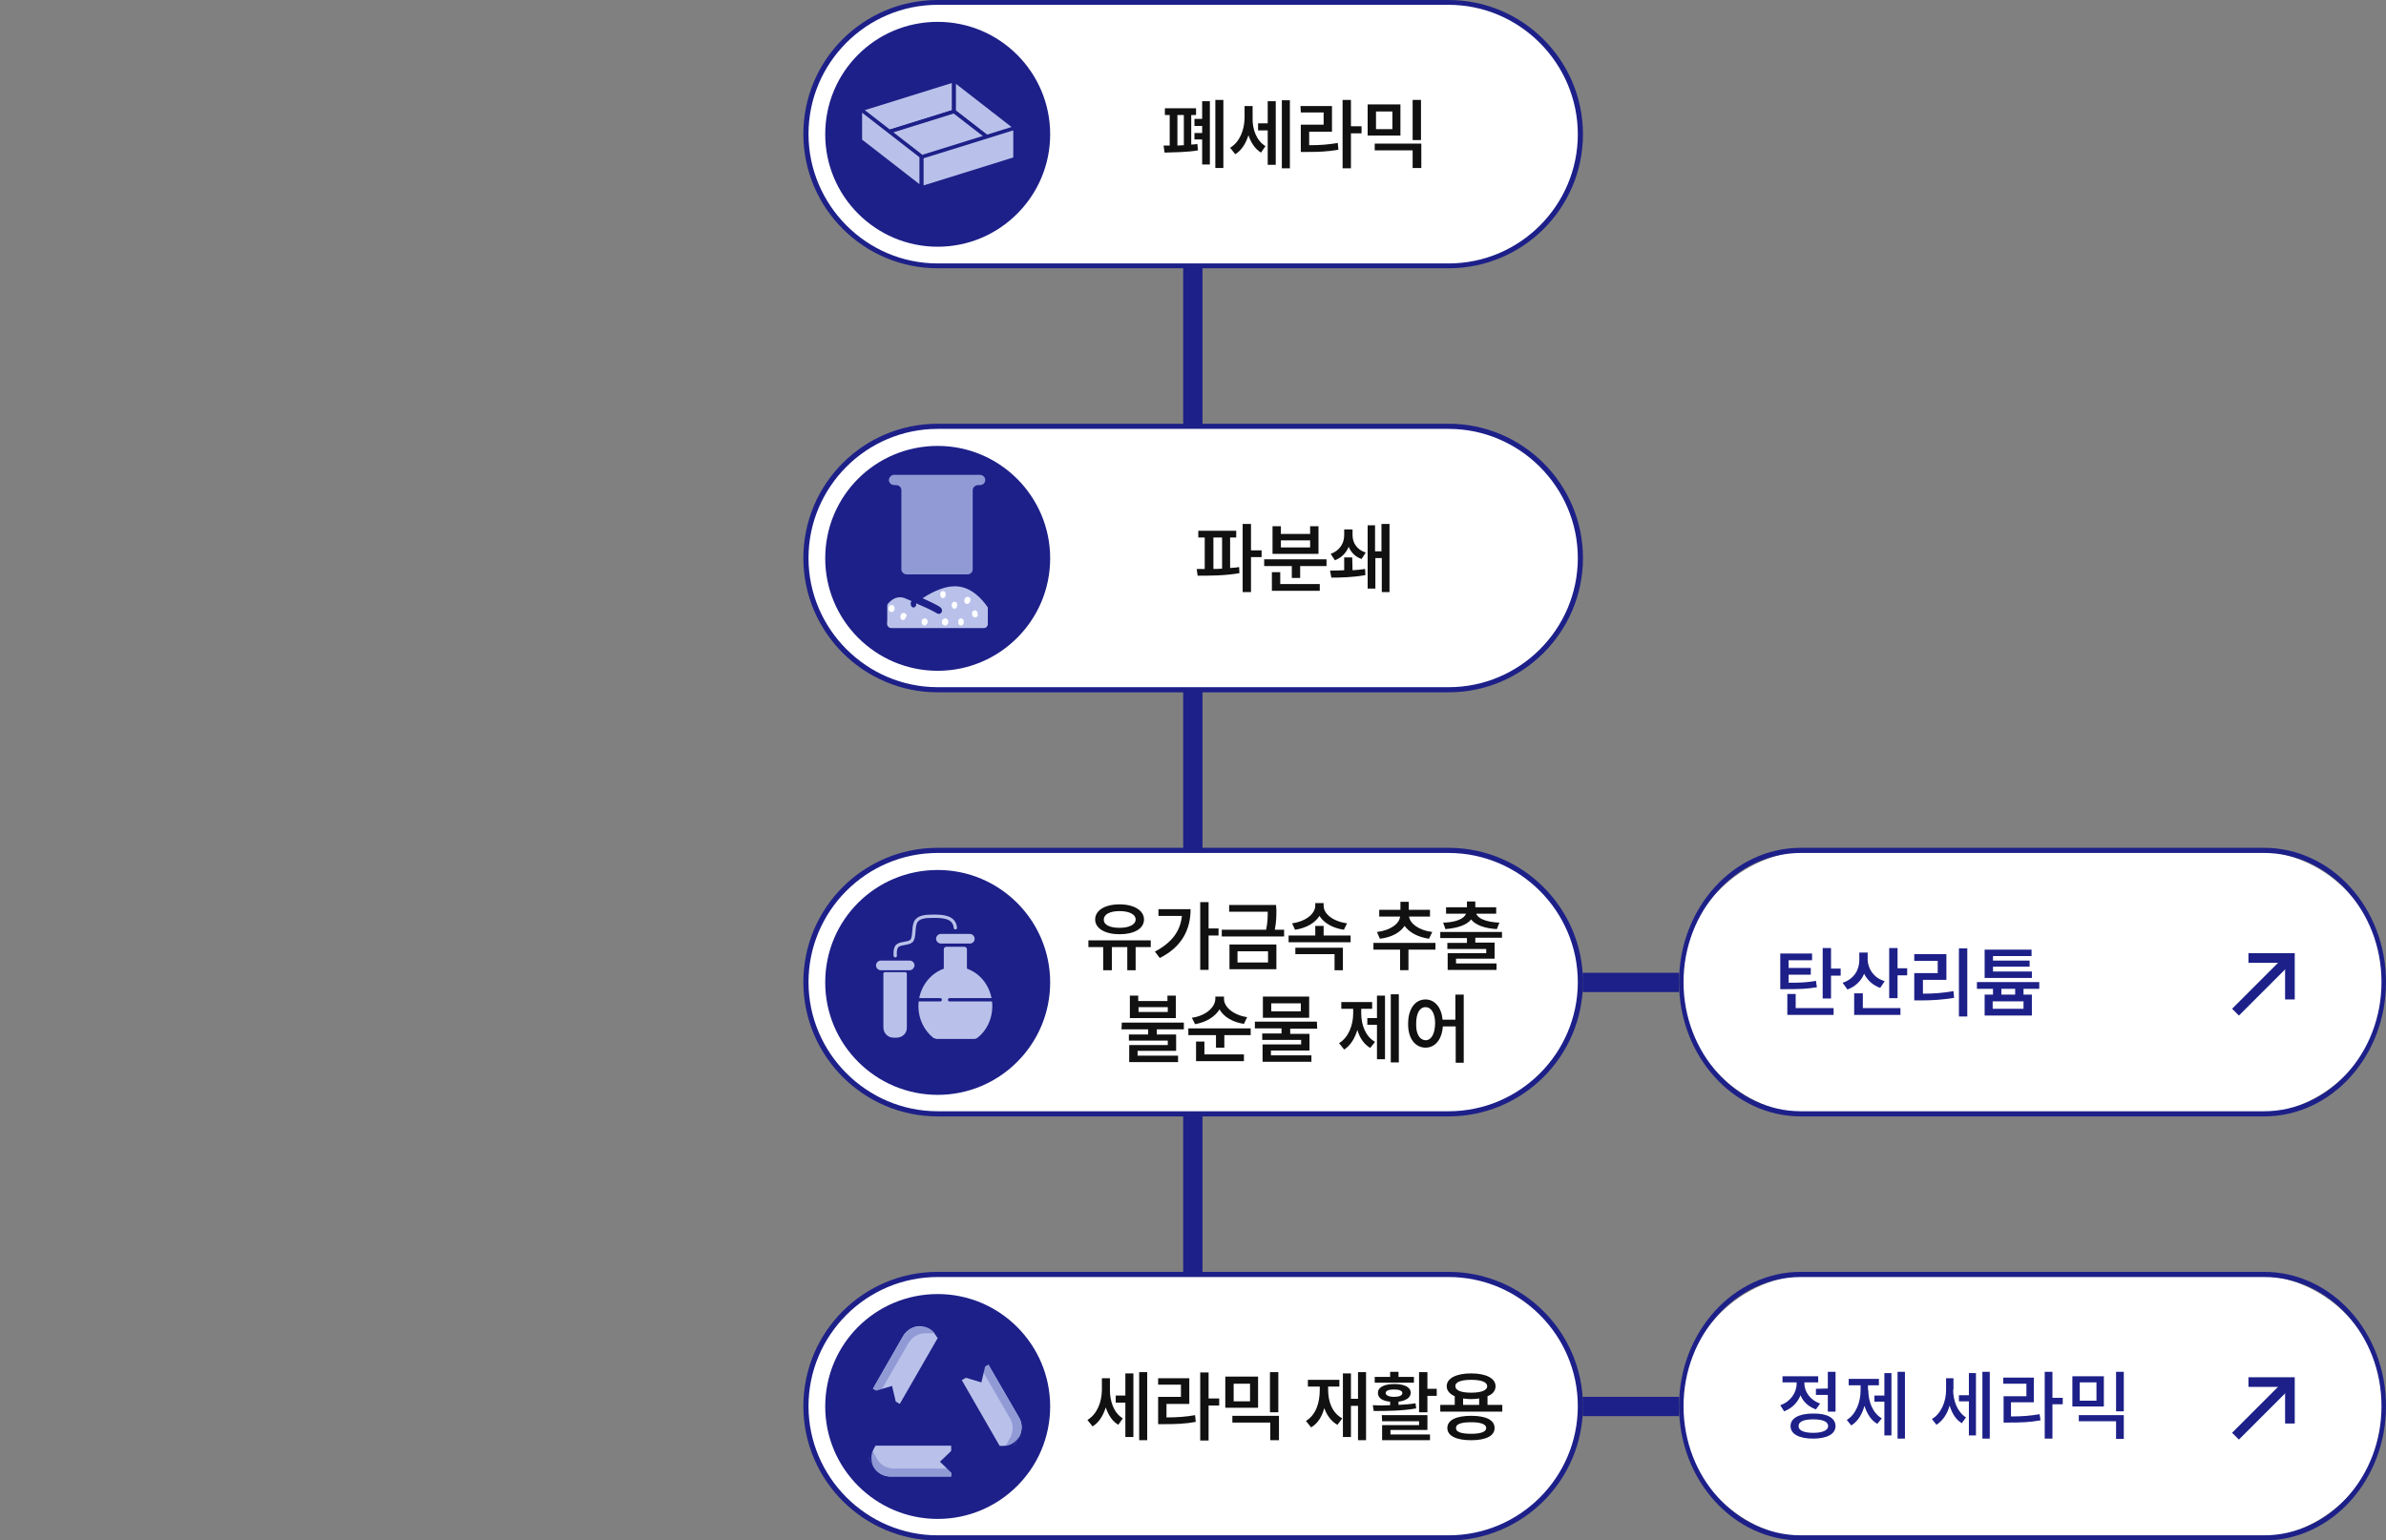<?xml version="1.0" encoding="utf-8"?>
<!-- Generator: Adobe Illustrator 27.8.1, SVG Export Plug-In . SVG Version: 6.00 Build 0)  -->
<svg version="1.1" id="_레이어_2" xmlns="http://www.w3.org/2000/svg" xmlns:xlink="http://www.w3.org/1999/xlink" x="0px"
	 y="0px" viewBox="0 0 742.5 479.5" style="enable-background:new 0 0 742.5 479.5;" xml:space="preserve">
<rect x="0" y="0" width="742.5" height="479.5" fill="#808080" stroke="none"/>
<style type="text/css">
	.st0{clip-path:url(#SVGID_00000088117751917659567120000004178848613550042253_);fill:#FFFFFF;}
	.st1{clip-path:url(#SVGID_00000149370836233212504800000012745422197207875256_);fill:#1D2088;}
	.st2{clip-path:url(#SVGID_00000057870840351448056080000013534706616561154955_);fill:#FFFFFF;}
	.st3{clip-path:url(#SVGID_00000082328851613931220950000007103934323448466359_);fill:#1D2088;}
	.st4{clip-path:url(#SVGID_00000008849090580263423480000013718767043288466096_);fill:#1D2088;}
	.st5{clip-path:url(#SVGID_00000071544205683708631510000005825090020378141837_);fill:#1D2088;}
	.st6{clip-path:url(#SVGID_00000000201280667608906570000016825724550033075861_);fill:#1D2088;}
	.st7{clip-path:url(#SVGID_00000015344150615341603680000017607718608042626703_);fill:#1D2088;}
	.st8{fill:#1D2088;}
	.st9{clip-path:url(#SVGID_00000024685342523537632530000015683486815017936044_);fill:#1D2088;}
	.st10{clip-path:url(#SVGID_00000129928255478122149420000000153890557086502045_);fill:#1D2088;}
	.st11{clip-path:url(#SVGID_00000000905108449197890980000011947026576419933079_);fill:#1D2088;}
	.st12{clip-path:url(#SVGID_00000021819345460783797700000002149669984171531168_);fill:#1D2088;}
	.st13{clip-path:url(#SVGID_00000109732002033324303310000012167769205453719483_);fill:#FFFFFF;}
	.st14{clip-path:url(#SVGID_00000096028190058810443070000001368920905235969671_);fill:#1D2088;}
	.st15{clip-path:url(#SVGID_00000051362094297609286950000008763411847569725843_);fill:#FFFFFF;}
	.st16{clip-path:url(#SVGID_00000020390975873261794020000007303537362081623709_);fill:#1D2088;}
	.st17{clip-path:url(#SVGID_00000150804684165343168430000011580598243656693938_);fill:#FFFFFF;}
	.st18{clip-path:url(#SVGID_00000046329375896247330670000009718129840002063527_);fill:#1D2088;}
	.st19{clip-path:url(#SVGID_00000014606079282527940220000004476936020674356105_);fill:#FFFFFF;}
	.st20{clip-path:url(#SVGID_00000139997586869641906900000012920613461179677095_);fill:#1D2088;}
	.st21{clip-path:url(#SVGID_00000113318395091091373820000008369274368781998212_);fill:#111111;}
	.st22{clip-path:url(#SVGID_00000057139715661484120680000013469230784824678846_);fill:#111111;}
	.st23{clip-path:url(#SVGID_00000098914235161024003560000017013087501759549862_);fill:#111111;}
	.st24{clip-path:url(#SVGID_00000163793240415217204670000010186364624780352896_);fill:#111111;}
	.st25{fill:none;}
	.st26{clip-path:url(#SVGID_00000177450013880617959010000011791117215760697742_);fill:#111111;}
	.st27{clip-path:url(#SVGID_00000039818574418335657140000004349574435365787320_);fill:#111111;}
	.st28{clip-path:url(#SVGID_00000064342711016637802830000016805370304069027464_);fill:#111111;}
	.st29{clip-path:url(#SVGID_00000117644231090933838190000013306863902619696522_);fill:#111111;}
	.st30{clip-path:url(#SVGID_00000023973675711248507740000014658199467074594211_);fill:#111111;}
	.st31{clip-path:url(#SVGID_00000147942686473045593970000002082852863063699379_);fill:#111111;}
	.st32{clip-path:url(#SVGID_00000006690856524869216850000014255605672496350876_);fill:#111111;}
	.st33{clip-path:url(#SVGID_00000062169011501900315640000017481302732772501674_);fill:#111111;}
	.st34{clip-path:url(#SVGID_00000021841824995609969630000003727604544024087685_);fill:#111111;}
	.st35{clip-path:url(#SVGID_00000035512386907519538220000005887553463841673139_);fill:#111111;}
	.st36{clip-path:url(#SVGID_00000151542116048304522510000009084412152282905221_);fill:#111111;}
	.st37{clip-path:url(#SVGID_00000107585192256089515540000015438489920695752335_);fill:#111111;}
	.st38{clip-path:url(#SVGID_00000046334940042844534150000001943297062612644790_);fill:#111111;}
	.st39{clip-path:url(#SVGID_00000147206712417054744670000014315276683885741459_);fill:#111111;}
	.st40{clip-path:url(#SVGID_00000142172138725388534960000008373848587170124473_);fill:#111111;}
	.st41{clip-path:url(#SVGID_00000134213510509082854400000015740536486993522348_);fill:#111111;}
	.st42{clip-path:url(#SVGID_00000177448310132922723360000014427633334735661246_);fill:#111111;}
	.st43{clip-path:url(#SVGID_00000163753911866515239170000012570264027907741875_);fill:#111111;}
	.st44{clip-path:url(#SVGID_00000149369762960164147710000003577281022493371545_);fill:#111111;}
	.st45{clip-path:url(#SVGID_00000110457094064941792820000013165748719377209254_);fill:#111111;}
	.st46{clip-path:url(#SVGID_00000161619708662938903630000017098005692696569254_);fill:#1D2088;}
	.st47{clip-path:url(#SVGID_00000020363533628732910590000005995333445287072665_);fill:#1D2088;}
	.st48{clip-path:url(#SVGID_00000115516393789543139420000010953666890876078509_);fill:#1D2088;}
	.st49{clip-path:url(#SVGID_00000067930945817573506100000010296784105908235407_);fill:#1D2088;}
	.st50{clip-path:url(#SVGID_00000139288554495753713990000011631941005135381430_);fill:#1D2088;}
	.st51{clip-path:url(#SVGID_00000003822299217330393080000014001825966486717108_);}
	.st52{clip-path:url(#SVGID_00000044884603265751369960000002018940935216780949_);fill:#B9C1EA;}
	.st53{clip-path:url(#SVGID_00000000223730638780160520000013131600047874269845_);fill:#FFFFFF;}
	.st54{clip-path:url(#SVGID_00000156563373030027857380000012972741739941737389_);fill:#FFFFFF;}
	.st55{clip-path:url(#SVGID_00000182497712964313247940000012169720535310815387_);fill:#FFFFFF;}
	.st56{clip-path:url(#SVGID_00000008870289602690801240000004939822632735644579_);fill:#FFFFFF;}
	.st57{clip-path:url(#SVGID_00000171677251615150046670000006684747548510417084_);fill:#FFFFFF;}
	.st58{clip-path:url(#SVGID_00000090265400735472063900000000608275207083302565_);fill:#FFFFFF;}
	.st59{clip-path:url(#SVGID_00000011745142511273951050000014879243371473212039_);fill:#FFFFFF;}
	.st60{clip-path:url(#SVGID_00000152967674059984537190000009667294028879850681_);fill:#FFFFFF;}
	.st61{clip-path:url(#SVGID_00000043422404585648642200000016143429706754253963_);fill:#FFFFFF;}
	.st62{clip-path:url(#SVGID_00000010283938218815818300000007049482610352247196_);fill:#FFFFFF;}
	.st63{clip-path:url(#SVGID_00000016754904959459611450000006409891391474800004_);fill:#FFFFFF;}
	.st64{clip-path:url(#SVGID_00000121985535541422500940000003586949897272406667_);fill:#1D2088;}
	.st65{clip-path:url(#SVGID_00000071548769046393320640000007202475425900473017_);fill:#929AD6;}
	.st66{clip-path:url(#SVGID_00000066493459585519889470000009974822941888620706_);fill:#B9C1EA;}
	.st67{clip-path:url(#SVGID_00000133531714992543218460000009593327133307942071_);fill:#929AD6;}
	.st68{clip-path:url(#SVGID_00000048484824423784428050000000304643958622109862_);fill:#B9C1EA;}
	.st69{fill:#929AD6;}
	.st70{fill:#B9C1EA;}
	.st71{fill:#B9C1EA;stroke:#1D2088;stroke-width:1.156;stroke-miterlimit:10;}
	.st72{fill:#B9C1EA;stroke:#1D2088;stroke-width:1.156;stroke-linecap:round;stroke-linejoin:round;stroke-miterlimit:10;}
	.st73{clip-path:url(#SVGID_00000121998465704571365810000011550027693485607076_);fill:#1D2088;}
	.st74{fill:none;stroke:#1D2088;stroke-width:1.021;stroke-linecap:round;stroke-miterlimit:10;}
	.st75{fill:none;stroke:#B9C1EA;stroke-width:1.021;stroke-linecap:round;stroke-miterlimit:10;}
</style>
<g>
	<g>
		<defs>
			<polygon id="SVGID_1_" points="565.4,0 507.5,0 0,0 0,479.5 507.5,479.5 565.4,479.5 742.5,479.5 742.5,0 			"/>
		</defs>
		<clipPath id="SVGID_00000026139258937035074270000006227474382822798745_">
			<use xlink:href="#SVGID_1_"  style="overflow:visible;"/>
		</clipPath>
		<path style="clip-path:url(#SVGID_00000026139258937035074270000006227474382822798745_);fill:#FFFFFF;" d="M741.8,437.8
			L741.8,437.8c0,22.6-18.4,41-41,41H564.2c-22.6,0-41-18.4-41-41l0,0c0-22.6,18.4-41,41-41h136.6
			C723.5,396.8,741.8,415.1,741.8,437.8z"/>
	</g>
	<g>
		<defs>
			<polygon id="SVGID_00000128475973563522557490000005205686881826692784_" points="565.4,0 507.5,0 0,0 0,479.5 507.5,479.5 
				565.4,479.5 742.5,479.5 742.5,0 			"/>
		</defs>
		<clipPath id="SVGID_00000044141373958523155000000009253946275138625411_">
			<use xlink:href="#SVGID_00000128475973563522557490000005205686881826692784_"  style="overflow:visible;"/>
		</clipPath>
		<path style="clip-path:url(#SVGID_00000044141373958523155000000009253946275138625411_);fill:#1D2088;" d="M704.6,479.5H560.4
			c-20.9,0-37.9-18.7-37.9-41.8s17-41.8,37.9-41.8h144.2c20.9,0,37.9,18.7,37.9,41.8S725.5,479.5,704.6,479.5z M560.4,397.5
			c-20.1,0-36.5,18.1-36.5,40.2s16.4,40.2,36.5,40.2h144.2c20.1,0,36.5-18.1,36.5-40.2s-16.4-40.2-36.5-40.2H560.4z"/>
	</g>
	<g>
		<defs>
			<polygon id="SVGID_00000049910235748627639630000004247341246380878211_" points="565.4,0 507.5,0 0,0 0,479.5 507.5,479.5 
				565.4,479.5 742.5,479.5 742.5,0 			"/>
		</defs>
		<clipPath id="SVGID_00000069394303917753356330000010469389723372575129_">
			<use xlink:href="#SVGID_00000049910235748627639630000004247341246380878211_"  style="overflow:visible;"/>
		</clipPath>
		<path style="clip-path:url(#SVGID_00000069394303917753356330000010469389723372575129_);fill:#FFFFFF;" d="M741.8,305.8
			L741.8,305.8c0,22.6-18.4,41-41,41H564.2c-22.6,0-41-18.4-41-41l0,0c0-22.6,18.4-41,41-41h136.6
			C723.5,264.8,741.8,283.1,741.8,305.8z"/>
	</g>
	<g>
		<defs>
			<polygon id="SVGID_00000062870887305911203530000003215215762469063595_" points="565.4,0 507.5,0 0,0 0,479.5 507.5,479.5 
				565.4,479.5 742.5,479.5 742.5,0 			"/>
		</defs>
		<clipPath id="SVGID_00000075124116911732483960000014627493120142557614_">
			<use xlink:href="#SVGID_00000062870887305911203530000003215215762469063595_"  style="overflow:visible;"/>
		</clipPath>
		<path style="clip-path:url(#SVGID_00000075124116911732483960000014627493120142557614_);fill:#1D2088;" d="M704.6,347.5H560.4
			c-20.9,0-37.9-18.7-37.9-41.8s17-41.8,37.9-41.8h144.2c20.9,0,37.9,18.7,37.9,41.8S725.5,347.5,704.6,347.5z M560.4,265.5
			c-20.1,0-36.5,18.1-36.5,40.2s16.4,40.2,36.5,40.2h144.2c20.1,0,36.5-18.1,36.5-40.2s-16.4-40.2-36.5-40.2H560.4z"/>
	</g>
	<g>
		<defs>
			<polygon id="SVGID_00000005954006577920202360000008021191793591464126_" points="565.4,0 507.5,0 0,0 0,479.5 507.5,479.5 
				565.4,479.5 742.5,479.5 742.5,0 			"/>
		</defs>
		<clipPath id="SVGID_00000170966327970810122330000005025815979798974852_">
			<use xlink:href="#SVGID_00000005954006577920202360000008021191793591464126_"  style="overflow:visible;"/>
		</clipPath>
		<path style="clip-path:url(#SVGID_00000170966327970810122330000005025815979798974852_);fill:#1D2088;" d="M563.9,298.9h-7.3v2.4
			h6.9v2.1h-6.9v2.5c3.7,0,5.9-0.1,8.5-0.6l0.3,2c-2.9,0.5-5.4,0.6-9.7,0.6H554v-11.1h9.9V298.9L563.9,298.9z M556.2,309.4h2.6v4.4
			h11.8v2.1h-14.4L556.2,309.4L556.2,309.4z M567.2,295.1h2.6v6.4h3v2.2h-3v7.1h-2.6V295.1L567.2,295.1z"/>
	</g>
	<g>
		<defs>
			<polygon id="SVGID_00000152966116773016664960000011404090802835035292_" points="565.4,0 507.5,0 0,0 0,479.5 507.5,479.5 
				565.4,479.5 742.5,479.5 742.5,0 			"/>
		</defs>
		<clipPath id="SVGID_00000139998488549157571630000012360861003892939674_">
			<use xlink:href="#SVGID_00000152966116773016664960000011404090802835035292_"  style="overflow:visible;"/>
		</clipPath>
		<path style="clip-path:url(#SVGID_00000139998488549157571630000012360861003892939674_);fill:#1D2088;" d="M586.5,305.4l-1.4,2.1
			c-2.3-0.8-4-2.4-5-4.4c-0.9,2.2-2.7,4-5.2,4.9l-1.5-2.1c3.5-1.1,5.2-4,5.2-7v-2.4h2.6v2.4C581.4,301.7,583.1,304.4,586.5,305.4
			L586.5,305.4z M577,309.2h2.7v4.6h11.7v2.1H577V309.2L577,309.2z M587.9,295.1h2.6v6.3h3v2.2h-3v7.1h-2.6V295.1L587.9,295.1z"/>
	</g>
	<g>
		<defs>
			<polygon id="SVGID_00000078737614086819348330000003474766746963417732_" points="565.4,0 507.5,0 0,0 0,479.5 507.5,479.5 
				565.4,479.5 742.5,479.5 742.5,0 			"/>
		</defs>
		<clipPath id="SVGID_00000134240167520860029670000001469099900481788603_">
			<use xlink:href="#SVGID_00000078737614086819348330000003474766746963417732_"  style="overflow:visible;"/>
		</clipPath>
		<path style="clip-path:url(#SVGID_00000134240167520860029670000001469099900481788603_);fill:#1D2088;" d="M595.7,297h10v8h-7.3
			v4.3c3.3,0,6.2-0.2,9.5-0.8l0.2,2.1c-3.6,0.6-6.8,0.8-10.6,0.8h-1.8v-8.5h7.3v-3.8h-7.3L595.7,297L595.7,297z M612.2,316.4h-2.6
			v-21.2h2.6V316.4z"/>
	</g>
	<g>
		<defs>
			<polygon id="SVGID_00000147191783177472399710000018302709912688203158_" points="565.4,0 507.5,0 0,0 0,479.5 507.5,479.5 
				565.4,479.5 742.5,479.5 742.5,0 			"/>
		</defs>
		<clipPath id="SVGID_00000026140809189695383410000007337912328479266992_">
			<use xlink:href="#SVGID_00000147191783177472399710000018302709912688203158_"  style="overflow:visible;"/>
		</clipPath>
		<path style="clip-path:url(#SVGID_00000026140809189695383410000007337912328479266992_);fill:#1D2088;" d="M634.6,307.8h-4.9v1.8
			h2.6v6.5h-14.7v-6.5h2.6v-1.8h-5v-2.1h19.4L634.6,307.8L634.6,307.8z M617.7,295.6h14.5v2h-12v1.4h11.4v1.9h-11.4v1.5h12.1v2
			h-14.7v-8.8H617.7z M629.7,314v-2.3h-9.6v2.3H629.7z M627.1,309.6v-1.8h-4.3v1.8H627.1z"/>
	</g>
	
		<rect x="692.3" y="305.1" transform="matrix(0.707 -0.707 0.707 0.707 -10.551 587.747)" class="st8" width="23.8" height="3"/>
	<g>
		<defs>
			<polygon id="SVGID_00000013891017157983624970000007521065961382353810_" points="565.4,0 507.5,0 0,0 0,479.5 507.5,479.5 
				565.4,479.5 742.5,479.5 742.5,0 			"/>
		</defs>
		<clipPath id="SVGID_00000078034576531571427550000004641408617930313388_">
			<use xlink:href="#SVGID_00000013891017157983624970000007521065961382353810_"  style="overflow:visible;"/>
		</clipPath>
		<polygon style="clip-path:url(#SVGID_00000078034576531571427550000004641408617930313388_);fill:#1D2088;" points="714.1,311.1 
			711.1,311.1 711.1,299.7 699.7,299.7 699.7,296.7 714.1,296.7 		"/>
	</g>
	<g>
		<defs>
			<polygon id="SVGID_00000056418172705427134660000002795410331814428817_" points="565.4,0 507.5,0 0,0 0,479.5 507.5,479.5 
				565.4,479.5 742.5,479.5 742.5,0 			"/>
		</defs>
		<clipPath id="SVGID_00000105406802211237986720000003178675570881153207_">
			<use xlink:href="#SVGID_00000056418172705427134660000002795410331814428817_"  style="overflow:visible;"/>
		</clipPath>
		
			<rect x="492.5" y="302.8" style="clip-path:url(#SVGID_00000105406802211237986720000003178675570881153207_);fill:#1D2088;" width="30" height="6"/>
	</g>
	
		<rect x="692.3" y="437.1" transform="matrix(0.707 -0.707 0.707 0.707 -103.888 626.408)" class="st8" width="23.8" height="3"/>
	<g>
		<defs>
			<polygon id="SVGID_00000039119005790480389000000008295699101081806481_" points="565.4,0 507.5,0 0,0 0,479.5 507.5,479.5 
				565.4,479.5 742.5,479.5 742.5,0 			"/>
		</defs>
		<clipPath id="SVGID_00000137838790987843071550000018294866943523316405_">
			<use xlink:href="#SVGID_00000039119005790480389000000008295699101081806481_"  style="overflow:visible;"/>
		</clipPath>
		<polygon style="clip-path:url(#SVGID_00000137838790987843071550000018294866943523316405_);fill:#1D2088;" points="714.1,443.1 
			711.1,443.1 711.1,431.7 699.7,431.7 699.7,428.7 714.1,428.7 		"/>
	</g>
	<g>
		<defs>
			<polygon id="SVGID_00000106130276022173550360000009158198611236954252_" points="565.4,0 507.5,0 0,0 0,479.5 507.5,479.5 
				565.4,479.5 742.5,479.5 742.5,0 			"/>
		</defs>
		<clipPath id="SVGID_00000141418955414881931640000016957856284135552428_">
			<use xlink:href="#SVGID_00000106130276022173550360000009158198611236954252_"  style="overflow:visible;"/>
		</clipPath>
		
			<rect x="492.5" y="434.8" style="clip-path:url(#SVGID_00000141418955414881931640000016957856284135552428_);fill:#1D2088;" width="30" height="6"/>
	</g>
	<g>
		<defs>
			<polygon id="SVGID_00000158750448051705759960000008672809939570859137_" points="565.4,0 507.5,0 0,0 0,479.5 507.5,479.5 
				565.4,479.5 742.5,479.5 742.5,0 			"/>
		</defs>
		<clipPath id="SVGID_00000170959678933026040150000015604224603793815178_">
			<use xlink:href="#SVGID_00000158750448051705759960000008672809939570859137_"  style="overflow:visible;"/>
		</clipPath>
		<path style="clip-path:url(#SVGID_00000170959678933026040150000015604224603793815178_);fill:#FFFFFF;" d="M491.8,41.8
			L491.8,41.8c0,22.6-18.4,41-41,41h-159c-22.6,0-41-18.4-41-41l0,0c0-22.6,18.4-41,41-41h159C473.4,0.8,491.8,19.1,491.8,41.8z"/>
	</g>
	<g>
		<defs>
			<polygon id="SVGID_00000052072646323700679810000003946792388788415155_" points="565.4,0 507.5,0 0,0 0,479.5 507.5,479.5 
				565.4,479.5 742.5,479.5 742.5,0 			"/>
		</defs>
		<clipPath id="SVGID_00000111894619298930104350000005430142877859550105_">
			<use xlink:href="#SVGID_00000052072646323700679810000003946792388788415155_"  style="overflow:visible;"/>
		</clipPath>
		<path style="clip-path:url(#SVGID_00000111894619298930104350000005430142877859550105_);fill:#1D2088;" d="M450.8,83.5h-159
			c-23,0-41.8-18.7-41.8-41.8S268.7,0,291.8,0h159c23,0,41.8,18.7,41.8,41.8S473.8,83.5,450.8,83.5z M291.8,1.5
			c-22.2,0-40.2,18.1-40.2,40.2s18,40.3,40.2,40.3h159C473,82,491,63.9,491,41.8S472.9,1.5,450.8,1.5H291.8z"/>
	</g>
	<g>
		<defs>
			<polygon id="SVGID_00000116197344611402680150000017565248980349277859_" points="565.4,0 507.5,0 0,0 0,479.5 507.5,479.5 
				565.4,479.5 742.5,479.5 742.5,0 			"/>
		</defs>
		<clipPath id="SVGID_00000088823705620057242900000015414982087796507025_">
			<use xlink:href="#SVGID_00000116197344611402680150000017565248980349277859_"  style="overflow:visible;"/>
		</clipPath>
		<path style="clip-path:url(#SVGID_00000088823705620057242900000015414982087796507025_);fill:#FFFFFF;" d="M491.8,173.8
			L491.8,173.8c0,22.6-18.4,41-41,41h-159c-22.6,0-41-18.4-41-41l0,0c0-22.6,18.4-41,41-41h159C473.4,132.8,491.8,151.1,491.8,173.8
			z"/>
	</g>
	<g>
		<defs>
			<polygon id="SVGID_00000173139546326900267170000016426774123736285349_" points="565.4,0 507.5,0 0,0 0,479.5 507.5,479.5 
				565.4,479.5 742.5,479.5 742.5,0 			"/>
		</defs>
		<clipPath id="SVGID_00000114056437515319868780000012085038788209513602_">
			<use xlink:href="#SVGID_00000173139546326900267170000016426774123736285349_"  style="overflow:visible;"/>
		</clipPath>
		<path style="clip-path:url(#SVGID_00000114056437515319868780000012085038788209513602_);fill:#1D2088;" d="M450.8,215.5h-159
			c-23,0-41.8-18.7-41.8-41.8s18.7-41.8,41.8-41.8h159c23,0,41.8,18.7,41.8,41.8S473.8,215.5,450.8,215.5z M291.8,133.5
			c-22.2,0-40.2,18.1-40.2,40.2s18.1,40.2,40.2,40.2h159c22.2,0,40.2-18.1,40.2-40.2s-18.1-40.2-40.2-40.2H291.8z"/>
	</g>
	<g>
		<defs>
			<polygon id="SVGID_00000073715711928837365240000014653838940318433409_" points="565.4,0 507.5,0 0,0 0,479.5 507.5,479.5 
				565.4,479.5 742.5,479.5 742.5,0 			"/>
		</defs>
		<clipPath id="SVGID_00000174575059853972833470000008851248727716981134_">
			<use xlink:href="#SVGID_00000073715711928837365240000014653838940318433409_"  style="overflow:visible;"/>
		</clipPath>
		<path style="clip-path:url(#SVGID_00000174575059853972833470000008851248727716981134_);fill:#FFFFFF;" d="M491.8,305.8
			L491.8,305.8c0,22.6-18.4,41-41,41h-159c-22.6,0-41-18.4-41-41l0,0c0-22.6,18.4-41,41-41h159C473.4,264.8,491.8,283.1,491.8,305.8
			z"/>
	</g>
	<g>
		<defs>
			<polygon id="SVGID_00000113332182540445345250000003845420437466352062_" points="565.4,0 507.5,0 0,0 0,479.5 507.5,479.5 
				565.4,479.5 742.5,479.5 742.5,0 			"/>
		</defs>
		<clipPath id="SVGID_00000144303345214067240700000011964865224727357571_">
			<use xlink:href="#SVGID_00000113332182540445345250000003845420437466352062_"  style="overflow:visible;"/>
		</clipPath>
		<path style="clip-path:url(#SVGID_00000144303345214067240700000011964865224727357571_);fill:#1D2088;" d="M450.8,347.5h-159
			c-23,0-41.8-18.7-41.8-41.8s18.7-41.8,41.8-41.8h159c23,0,41.8,18.7,41.8,41.8S473.8,347.5,450.8,347.5z M291.8,265.5
			c-22.2,0-40.2,18.1-40.2,40.2s18.1,40.2,40.2,40.2h159c22.2,0,40.2-18.1,40.2-40.2s-18.1-40.2-40.2-40.2H291.8z"/>
	</g>
	<g>
		<defs>
			<polygon id="SVGID_00000154395944146342242420000002248180043422647690_" points="565.4,0 507.5,0 0,0 0,479.5 507.5,479.5 
				565.4,479.5 742.5,479.5 742.5,0 			"/>
		</defs>
		<clipPath id="SVGID_00000134231198569317881560000000354069702768903064_">
			<use xlink:href="#SVGID_00000154395944146342242420000002248180043422647690_"  style="overflow:visible;"/>
		</clipPath>
		<path style="clip-path:url(#SVGID_00000134231198569317881560000000354069702768903064_);fill:#FFFFFF;" d="M491.8,437.8
			L491.8,437.8c0,22.6-18.4,41-41,41h-159c-22.6,0-41-18.4-41-41l0,0c0-22.6,18.4-41,41-41h159C473.4,396.8,491.8,415.1,491.8,437.8
			z"/>
	</g>
	<g>
		<defs>
			<polygon id="SVGID_00000150094496432591521960000014648302199096767133_" points="565.4,0 507.5,0 0,0 0,479.5 507.5,479.5 
				565.4,479.5 742.5,479.5 742.5,0 			"/>
		</defs>
		<clipPath id="SVGID_00000114060683309181624500000012364866712453899681_">
			<use xlink:href="#SVGID_00000150094496432591521960000014648302199096767133_"  style="overflow:visible;"/>
		</clipPath>
		<path style="clip-path:url(#SVGID_00000114060683309181624500000012364866712453899681_);fill:#1D2088;" d="M450.8,479.5h-159
			c-23,0-41.8-18.7-41.8-41.8s18.7-41.8,41.8-41.8h159c23,0,41.8,18.7,41.8,41.8S473.8,479.5,450.8,479.5z M291.8,397.5
			c-22.2,0-40.2,18.1-40.2,40.2s18.1,40.2,40.2,40.2h159c22.2,0,40.2-18.1,40.2-40.2s-18.1-40.2-40.2-40.2H291.8z"/>
	</g>
	<g>
		<defs>
			<polygon id="SVGID_00000072965399465857938230000010128517490018287778_" points="565.4,0 507.5,0 0,0 0,479.5 507.5,479.5 
				565.4,479.5 742.5,479.5 742.5,0 			"/>
		</defs>
		<clipPath id="SVGID_00000183224761682183516540000002236358254244539531_">
			<use xlink:href="#SVGID_00000072965399465857938230000010128517490018287778_"  style="overflow:visible;"/>
		</clipPath>
		<path style="clip-path:url(#SVGID_00000183224761682183516540000002236358254244539531_);fill:#111111;" d="M364,45.3v-9.5h-1.5
			v-2.1h9.7v2.1h-1.5V45c0.7,0,1.3-0.1,1.9-0.2l0.2,2c-3.3,0.6-7.6,0.6-10.4,0.7l-0.3-2.2C362.7,45.3,363.3,45.3,364,45.3L364,45.3z
			 M368.4,45.2v-9.4h-2v9.5L368.4,45.2z M371.7,41.4h2.4v-2.2h-2.4V37h2.4v-5.5h2.4v19.7h-2.4v-7.8h-2.4
			C371.7,43.5,371.7,41.4,371.7,41.4z M380.7,52.3h-2.5V31.1h2.5V52.3z"/>
	</g>
	<g>
		<defs>
			<polygon id="SVGID_00000039109232948223109180000006551677184827842486_" points="565.4,0 507.5,0 0,0 0,479.5 507.5,479.5 
				565.4,479.5 742.5,479.5 742.5,0 			"/>
		</defs>
		<clipPath id="SVGID_00000099635048848627669940000009233384542944820917_">
			<use xlink:href="#SVGID_00000039109232948223109180000006551677184827842486_"  style="overflow:visible;"/>
		</clipPath>
		<path style="clip-path:url(#SVGID_00000099635048848627669940000009233384542944820917_);fill:#111111;" d="M393.8,45.5l-1.4,2
			c-1.9-1.2-3.1-3.1-3.9-5.4c-0.8,2.5-2.1,4.7-4.1,5.9l-1.6-2c3.1-1.9,4.4-5.6,4.5-9.2V33h2.5v3.7C389.7,40.1,390.9,43.7,393.8,45.5
			L393.8,45.5z M391.5,38.4h3v-6.9h2.5v19.8h-2.5V40.6h-3V38.4z M398.9,31.2h2.5v21.2h-2.5V31.2L398.9,31.2z"/>
	</g>
	<g>
		<defs>
			<polygon id="SVGID_00000044878116259053231900000015512771613739985562_" points="565.4,0 507.5,0 0,0 0,479.5 507.5,479.5 
				565.4,479.5 742.5,479.5 742.5,0 			"/>
		</defs>
		<clipPath id="SVGID_00000163763369970501793270000005940788889069136770_">
			<use xlink:href="#SVGID_00000044878116259053231900000015512771613739985562_"  style="overflow:visible;"/>
		</clipPath>
		<path style="clip-path:url(#SVGID_00000163763369970501793270000005940788889069136770_);fill:#111111;" d="M404.7,33h9.8v8h-7.1
			v4.2c3.4,0,6-0.2,8.9-0.7l0.2,2.1c-3.3,0.6-6.1,0.7-10,0.7h-1.7v-8.5h7.1V35h-7.1L404.7,33L404.7,33z M420.4,39.3h3.3v2.2h-3.3
			v10.9h-2.6V31.1h2.6V39.3L420.4,39.3z"/>
	</g>
	<g>
		<defs>
			<polygon id="SVGID_00000036244551870751315200000017537986752120760242_" points="565.4,0 507.5,0 0,0 0,479.5 507.5,479.5 
				565.4,479.5 742.5,479.5 742.5,0 			"/>
		</defs>
		<clipPath id="SVGID_00000023960694055199605570000017170816036814390941_">
			<use xlink:href="#SVGID_00000036244551870751315200000017537986752120760242_"  style="overflow:visible;"/>
		</clipPath>
		<path style="clip-path:url(#SVGID_00000023960694055199605570000017170816036814390941_);fill:#111111;" d="M425.6,32.5h10.2v9.7
			h-10.2V32.5z M442.2,52.3h-2.6v-5.5h-11.8v-2.1h14.5v7.6H442.2z M433.3,40.2v-5.5h-5.1v5.5H433.3z M439.6,31.1h2.6v12.5h-2.6V31.1
			z"/>
	</g>
	<polygon class="st25" points="565.4,0 507.5,0 0,0 0,479.5 507.5,479.5 565.4,479.5 742.5,479.5 742.5,0 	"/>
	<path class="st8" d="M291.8,6.8L291.8,6.8c19.3,0,35,15.7,35,35l0,0c0,19.3-15.7,35-35,35l0,0c-19.3,0-35-15.7-35-35l0,0
		C256.8,22.4,272.4,6.8,291.8,6.8z"/>
	<g>
		<defs>
			<polygon id="SVGID_00000041278684747092515430000001252846815399753348_" points="565.4,0 507.5,0 0,0 0,479.5 507.5,479.5 
				565.4,479.5 742.5,479.5 742.5,0 			"/>
		</defs>
		<clipPath id="SVGID_00000054979662491721391170000013999741379797038997_">
			<use xlink:href="#SVGID_00000041278684747092515430000001252846815399753348_"  style="overflow:visible;"/>
		</clipPath>
		<path style="clip-path:url(#SVGID_00000054979662491721391170000013999741379797038997_);fill:#111111;" d="M384.8,167.3h-2v9.5
			c1-0.1,1.9-0.1,2.8-0.3l0.1,1.9c-4.4,0.8-9.3,0.8-13,0.8l-0.3-2.1c0.8,0,1.6,0,2.5,0v-9.8h-2v-2.1h11.8v2.1L384.8,167.3
			L384.8,167.3z M380.3,177v-9.7h-2.7v9.8C378.4,177.1,379.3,177.1,380.3,177z M386.7,163.1h2.6v8.2h3.3v2.1h-3.3v10.9h-2.6V163.1
			L386.7,163.1z"/>
	</g>
	<g>
		<defs>
			<polygon id="SVGID_00000112604598507254612950000008292145762862866357_" points="565.4,0 507.5,0 0,0 0,479.5 507.5,479.5 
				565.4,479.5 742.5,479.5 742.5,0 			"/>
		</defs>
		<clipPath id="SVGID_00000074415116604744094390000015623770001078769280_">
			<use xlink:href="#SVGID_00000112604598507254612950000008292145762862866357_"  style="overflow:visible;"/>
		</clipPath>
		<path style="clip-path:url(#SVGID_00000074415116604744094390000015623770001078769280_);fill:#111111;" d="M412.8,176.2h-8.2v3.7
			H402v-3.7h-8.6v-2.1h19.4V176.2L412.8,176.2z M395.8,178.1h2.6v3.7h12.3v2.1h-14.9V178.1L395.8,178.1z M396,163.8h2.6v2.4h9.1
			v-2.4h2.6v8.6H396V163.8z M407.7,170.4v-2.2h-9.1v2.2H407.7z"/>
	</g>
	<g>
		<defs>
			<polygon id="SVGID_00000013155329508355011190000016153772988488111251_" points="565.4,0 507.5,0 0,0 0,479.5 507.5,479.5 
				565.4,479.5 742.5,479.5 742.5,0 			"/>
		</defs>
		<clipPath id="SVGID_00000093165445499361336900000005422569061683521981_">
			<use xlink:href="#SVGID_00000013155329508355011190000016153772988488111251_"  style="overflow:visible;"/>
		</clipPath>
		<path style="clip-path:url(#SVGID_00000093165445499361336900000005422569061683521981_);fill:#111111;" d="M420.9,177.5
			c1.4-0.1,2.7-0.2,3.9-0.4l0.1,1.9c-3.5,0.7-7.9,0.8-10.6,0.8l-0.4-2.2c1.2,0,2.8,0,4.4-0.1v-4h2.5L420.9,177.5L420.9,177.5z
			 M418.3,166.6v-1.8h2.6v1.8c0,2.3,1.3,4.5,4.1,5.4l-1.3,2c-2-0.7-3.3-2.1-4-3.8c-0.8,1.9-2.2,3.4-4.3,4.2l-1.3-2
			C416.9,171.4,418.3,169.1,418.3,166.6L418.3,166.6z M425.5,163.5h2.4v8.1h2v-8.5h2.5v21.2H430v-10.6h-2v9.5h-2.4v-19.7H425.5z"/>
	</g>
	<g>
		<defs>
			<polygon id="SVGID_00000074417201944787338010000004210721872264771201_" points="565.4,0 507.5,0 0,0 0,479.5 507.5,479.5 
				565.4,479.5 742.5,479.5 742.5,0 			"/>
		</defs>
		<clipPath id="SVGID_00000050621125611832959520000018237781124279552130_">
			<use xlink:href="#SVGID_00000074417201944787338010000004210721872264771201_"  style="overflow:visible;"/>
		</clipPath>
		<path style="clip-path:url(#SVGID_00000050621125611832959520000018237781124279552130_);fill:#111111;" d="M358.1,294.8h-4.7v7.2
			h-2.6v-7.2H346v7.2h-2.7v-7.2h-4.6v-2.1h19.4L358.1,294.8L358.1,294.8z M348.4,281.5c4.5,0,7.6,1.9,7.6,4.7c0,2.9-3.1,4.6-7.6,4.6
			s-7.6-1.8-7.6-4.6S343.8,281.5,348.4,281.5z M348.4,288.8c3,0,5-1,5-2.6s-2-2.6-5-2.6s-4.9,1-4.9,2.6
			C343.4,287.9,345.4,288.8,348.4,288.8z"/>
	</g>
	<g>
		<defs>
			<polygon id="SVGID_00000122001450659318666440000006557408400993958288_" points="565.4,0 507.5,0 0,0 0,479.5 507.5,479.5 
				565.4,479.5 742.5,479.5 742.5,0 			"/>
		</defs>
		<clipPath id="SVGID_00000140729050164582870820000011942236958947921034_">
			<use xlink:href="#SVGID_00000122001450659318666440000006557408400993958288_"  style="overflow:visible;"/>
		</clipPath>
		<path style="clip-path:url(#SVGID_00000140729050164582870820000011942236958947921034_);fill:#111111;" d="M367.8,285.1h-7.3V283
			h10c0,6.2-2.6,11.7-9.6,15.2l-1.5-2C364.5,293.5,367.3,290,367.8,285.1L367.8,285.1z M376.1,289h3.1v2.2h-3.1v10.7h-2.6v-21.1h2.6
			V289z"/>
	</g>
	<g>
		<defs>
			<polygon id="SVGID_00000029034579032401107710000005206823529506294674_" points="565.4,0 507.5,0 0,0 0,479.5 507.5,479.5 
				565.4,479.5 742.5,479.5 742.5,0 			"/>
		</defs>
		<clipPath id="SVGID_00000062193221586531191450000012439303662793233317_">
			<use xlink:href="#SVGID_00000029034579032401107710000005206823529506294674_"  style="overflow:visible;"/>
		</clipPath>
		<path style="clip-path:url(#SVGID_00000062193221586531191450000012439303662793233317_);fill:#111111;" d="M397.2,283.4
			c0,1.6,0,3.5-0.5,6h2.9v2.1h-19.4v-2.1H394c0.5-2.3,0.5-4,0.5-5.6h-12v-2.1h14.6L397.2,283.4L397.2,283.4z M382.6,294h14.6v7.7
			h-14.6V294z M394.6,299.6v-3.5h-9.5v3.5H394.6z"/>
	</g>
	<g>
		<defs>
			<polygon id="SVGID_00000164511631056599410160000004846576783092251045_" points="565.4,0 507.5,0 0,0 0,479.5 507.5,479.5 
				565.4,479.5 742.5,479.5 742.5,0 			"/>
		</defs>
		<clipPath id="SVGID_00000140005965747958185550000005596904911336555956_">
			<use xlink:href="#SVGID_00000164511631056599410160000004846576783092251045_"  style="overflow:visible;"/>
		</clipPath>
		<path style="clip-path:url(#SVGID_00000140005965747958185550000005596904911336555956_);fill:#111111;" d="M420.3,293.3H401v-2.1
			h8.3v-3h2.6v3h8.4V293.3z M409.3,281.9v-0.8h2.6v0.8c0,2.6,2.9,4.9,7.3,5.5l-1,2c-3.5-0.5-6.2-2.1-7.6-4.3
			c-1.4,2.2-4.1,3.8-7.6,4.3l-0.9-2C406.4,286.8,409.3,284.4,409.3,281.9L409.3,281.9z M403.1,295h14.8v7h-2.6v-5h-12.2L403.1,295
			L403.1,295z"/>
	</g>
	<g>
		<defs>
			<polygon id="SVGID_00000128459475673599227830000009441988387252976574_" points="565.4,0 507.5,0 0,0 0,479.5 507.5,479.5 
				565.4,479.5 742.5,479.5 742.5,0 			"/>
		</defs>
		<clipPath id="SVGID_00000181770943808783525320000004000116272895758490_">
			<use xlink:href="#SVGID_00000128459475673599227830000009441988387252976574_"  style="overflow:visible;"/>
		</clipPath>
		<path style="clip-path:url(#SVGID_00000181770943808783525320000004000116272895758490_);fill:#111111;" d="M446.7,295.6h-8.4v6.4
			h-2.6v-6.4h-8.3v-2.1h19.3V295.6z M435.7,285.3h-6.5v-2.1h6.6v-2.5h2.6v2.5h6.6v2.1h-6.5c0.2,2.1,3,4.3,7.2,4.8l-1,2.1
			c-3.5-0.5-6.2-2-7.6-4c-1.4,2.1-4.1,3.6-7.7,4l-0.9-2.1C432.7,289.6,435.5,287.5,435.7,285.3L435.7,285.3z"/>
	</g>
	<g>
		<defs>
			<polygon id="SVGID_00000163780191152323408660000013878738497635744446_" points="565.4,0 507.5,0 0,0 0,479.5 507.5,479.5 
				565.4,479.5 742.5,479.5 742.5,0 			"/>
		</defs>
		<clipPath id="SVGID_00000167372258857805594100000009392727176022781871_">
			<use xlink:href="#SVGID_00000163780191152323408660000013878738497635744446_"  style="overflow:visible;"/>
		</clipPath>
		<path style="clip-path:url(#SVGID_00000167372258857805594100000009392727176022781871_);fill:#111111;" d="M467.4,291.9h-8.3v1.5
			h6v5h-12v1.5h12.6v2h-15.2v-5.2h12v-1.3h-12.1v-1.9h6.1V292h-8.3v-1.9h19.2L467.4,291.9L467.4,291.9z M456.2,284.4H450v-2h6.5
			v-1.8h2.6v1.8h6.5v2h-6.2c0.5,1.5,3,2.6,7.2,2.8l-0.8,2c-3.8-0.2-6.7-1.3-8-3c-1.3,1.7-4.2,2.7-8,3l-0.7-2
			C453.2,287.1,455.7,285.9,456.2,284.4z"/>
	</g>
	<g>
		<defs>
			<polygon id="SVGID_00000108274792614111627930000007841096998441021119_" points="565.4,0 507.5,0 0,0 0,479.5 507.5,479.5 
				565.4,479.5 742.5,479.5 742.5,0 			"/>
		</defs>
		<clipPath id="SVGID_00000118389226219273774960000016846122491751509686_">
			<use xlink:href="#SVGID_00000108274792614111627930000007841096998441021119_"  style="overflow:visible;"/>
		</clipPath>
		<path style="clip-path:url(#SVGID_00000118389226219273774960000016846122491751509686_);fill:#111111;" d="M349.1,318.3h19.3v2.1
			H360v1.6h6v5.1h-12v1.5h12.6v2h-15.2v-5.3h12v-1.4h-12.1V322h6v-1.6H349L349.1,318.3L349.1,318.3z M354.2,311.6h9.1v-1.7h2.6v7
			h-14.3v-7h2.6L354.2,311.6L354.2,311.6z M363.4,315v-1.5h-9.1v1.5H363.4z"/>
	</g>
	<g>
		<defs>
			<polygon id="SVGID_00000006666134403063126400000013280601485557515150_" points="565.4,0 507.5,0 0,0 0,479.5 507.5,479.5 
				565.4,479.5 742.5,479.5 742.5,0 			"/>
		</defs>
		<clipPath id="SVGID_00000110428986518713197220000004629755746529734281_">
			<use xlink:href="#SVGID_00000006666134403063126400000013280601485557515150_"  style="overflow:visible;"/>
		</clipPath>
		<path style="clip-path:url(#SVGID_00000110428986518713197220000004629755746529734281_);fill:#111111;" d="M369.8,320.1h19.4v2.1
			H381v3.9h-2.6v-3.9h-8.6V320.1L369.8,320.1z M388.1,316.6l-1,2.1c-3.5-0.5-6.3-2.2-7.6-4.5c-1.4,2.3-4.2,4-7.6,4.6l-1-2
			c4.3-0.6,7.2-3.2,7.3-5.8v-0.8h2.7v0.8C380.9,313.4,383.8,316,388.1,316.6L388.1,316.6z M372.2,324.2h2.6v4h12.3v2.1h-14.9V324.2
			L372.2,324.2z"/>
	</g>
	<g>
		<defs>
			<polygon id="SVGID_00000015340793599877090560000009230561727124514479_" points="565.4,0 507.5,0 0,0 0,479.5 507.5,479.5 
				565.4,479.5 742.5,479.5 742.5,0 			"/>
		</defs>
		<clipPath id="SVGID_00000073714627814587237460000004729230436979382174_">
			<use xlink:href="#SVGID_00000015340793599877090560000009230561727124514479_"  style="overflow:visible;"/>
		</clipPath>
		<path style="clip-path:url(#SVGID_00000073714627814587237460000004729230436979382174_);fill:#111111;" d="M409.9,320.2h-8.4v1.6
			h6v5.2h-12v1.5h12.6v2h-15.2v-5.4h12v-1.4h-12.1v-2h6v-1.6h-8.3V318h19.3L409.9,320.2L409.9,320.2z M393,310.2h14.4v6.6H393V310.2
			z M404.8,314.8v-2.5h-9.2v2.5H404.8z"/>
	</g>
	<g>
		<defs>
			<polygon id="SVGID_00000016790337959471030090000007839809750667418516_" points="565.4,0 507.5,0 0,0 0,479.5 507.5,479.5 
				565.4,479.5 742.5,479.5 742.5,0 			"/>
		</defs>
		<clipPath id="SVGID_00000133495252916498960630000001626724141177750450_">
			<use xlink:href="#SVGID_00000016790337959471030090000007839809750667418516_"  style="overflow:visible;"/>
		</clipPath>
		<path style="clip-path:url(#SVGID_00000133495252916498960630000001626724141177750450_);fill:#111111;" d="M421.1,315.4V314h-3.7
			v-2.1h9.6v2.1h-3.4v1.4c0,3.6,1.3,7.2,4.3,8.9l-1.5,1.9c-2-1.2-3.3-3.2-4-5.6c-0.8,2.6-2.1,4.8-4.1,6.1l-1.6-2
			C419.7,322.9,421.1,319,421.1,315.4L421.1,315.4z M425.5,316.9h3v-7h2.5v19.8h-2.5V319h-3V316.9L425.5,316.9z M435.3,330.7h-2.5
			v-21.2h2.5V330.7z"/>
	</g>
	<g>
		<defs>
			<polygon id="SVGID_00000043456503635751415230000017778466795476060311_" points="565.4,0 507.5,0 0,0 0,479.5 507.5,479.5 
				565.4,479.5 742.5,479.5 742.5,0 			"/>
		</defs>
		<clipPath id="SVGID_00000124880112197667017940000011153766978440466598_">
			<use xlink:href="#SVGID_00000043456503635751415230000017778466795476060311_"  style="overflow:visible;"/>
		</clipPath>
		<path style="clip-path:url(#SVGID_00000124880112197667017940000011153766978440466598_);fill:#111111;" d="M448.9,317.4h4v-7.8
			h2.6v21.2H453v-11.3h-4c-0.3,4.1-2.4,6.6-5.4,6.6c-3.2,0-5.5-2.9-5.4-7.5c0-4.6,2.2-7.5,5.4-7.5
			C446.4,311.1,448.6,313.5,448.9,317.4z M443.6,323.8c1.8,0,2.9-1.9,3-5.2c0-3.2-1.2-5.1-3-5.1s-2.9,1.9-2.9,5.1
			C440.6,321.9,441.8,323.7,443.6,323.8z"/>
	</g>
	<g>
		<defs>
			<polygon id="SVGID_00000011738161047307598890000013011055570347115174_" points="565.4,0 507.5,0 0,0 0,479.5 507.5,479.5 
				565.4,479.5 742.5,479.5 742.5,0 			"/>
		</defs>
		<clipPath id="SVGID_00000165225655901971637930000004796330936070805405_">
			<use xlink:href="#SVGID_00000011738161047307598890000013011055570347115174_"  style="overflow:visible;"/>
		</clipPath>
		<path style="clip-path:url(#SVGID_00000165225655901971637930000004796330936070805405_);fill:#111111;" d="M349.4,441.5l-1.4,2
			c-1.9-1.1-3.1-3.1-3.9-5.4c-0.8,2.5-2.1,4.7-4.1,5.9l-1.6-2c3.1-1.9,4.4-5.6,4.5-9.2V429h2.5v3.7
			C345.4,436.1,346.5,439.7,349.4,441.5L349.4,441.5z M347.2,434.4h3v-6.9h2.5v19.8h-2.5v-10.7h-3V434.4z M354.5,427.1h2.5v21.2
			h-2.5V427.1z"/>
	</g>
	<g>
		<defs>
			<polygon id="SVGID_00000083809842815708306060000003426944264276257449_" points="565.4,0 507.5,0 0,0 0,479.5 507.5,479.5 
				565.4,479.5 742.5,479.5 742.5,0 			"/>
		</defs>
		<clipPath id="SVGID_00000039118185970683462540000008579105398669046449_">
			<use xlink:href="#SVGID_00000083809842815708306060000003426944264276257449_"  style="overflow:visible;"/>
		</clipPath>
		<path style="clip-path:url(#SVGID_00000039118185970683462540000008579105398669046449_);fill:#111111;" d="M360.3,429h9.8v8H363
			v4.2c3.4,0,6-0.2,8.9-0.7l0.2,2.1c-3.3,0.6-6.1,0.7-10,0.7h-1.7v-8.5h7.1V431h-7.1v-2H360.3z M376.1,435.3h3.3v2.2h-3.3v10.9h-2.6
			v-21.2h2.6V435.3z"/>
	</g>
	<g>
		<defs>
			<polygon id="SVGID_00000123435383130301630710000000255070128079027331_" points="565.4,0 507.5,0 0,0 0,479.5 507.5,479.5 
				565.4,479.5 742.5,479.5 742.5,0 			"/>
		</defs>
		<clipPath id="SVGID_00000085945349933160248230000011147694818106741120_">
			<use xlink:href="#SVGID_00000123435383130301630710000000255070128079027331_"  style="overflow:visible;"/>
		</clipPath>
		<path style="clip-path:url(#SVGID_00000085945349933160248230000011147694818106741120_);fill:#111111;" d="M381.3,428.5h10.2v9.7
			h-10.2V428.5z M397.9,448.3h-2.6v-5.5h-11.8v-2.1H398v7.6H397.9z M389,436.2v-5.5h-5.1v5.5H389z M395.2,427.1h2.6v12.5h-2.6V427.1
			z"/>
	</g>
	<g>
		<defs>
			<polygon id="SVGID_00000100385169927146652080000016089858693354477237_" points="565.4,0 507.5,0 0,0 0,479.5 507.5,479.5 
				565.4,479.5 742.5,479.5 742.5,0 			"/>
		</defs>
		<clipPath id="SVGID_00000031911549762588006410000002975492808327210675_">
			<use xlink:href="#SVGID_00000100385169927146652080000016089858693354477237_"  style="overflow:visible;"/>
		</clipPath>
		<path style="clip-path:url(#SVGID_00000031911549762588006410000002975492808327210675_);fill:#111111;" d="M410.7,432.6v-1H407
			v-2.1h9.8v2.1h-3.5v1c0,3.8,1.3,7.2,4.4,8.9l-1.5,2c-2-1.1-3.3-3-4.1-5.2c-0.7,2.6-2,4.8-4.1,6l-1.6-2
			C409.5,440.4,410.7,436.7,410.7,432.6L410.7,432.6z M425.1,448.3h-2.5v-10.7h-2.2v9.7h-2.5v-19.8h2.5v7.9h2.2v-8.3h2.5V448.3
			L425.1,448.3z"/>
	</g>
	<g>
		<defs>
			<polygon id="SVGID_00000160160983293543210560000009150044760080608927_" points="565.4,0 507.5,0 0,0 0,479.5 507.5,479.5 
				565.4,479.5 742.5,479.5 742.5,0 			"/>
		</defs>
		<clipPath id="SVGID_00000066475026800600556190000001581999526867431584_">
			<use xlink:href="#SVGID_00000160160983293543210560000009150044760080608927_"  style="overflow:visible;"/>
		</clipPath>
		<path style="clip-path:url(#SVGID_00000066475026800600556190000001581999526867431584_);fill:#111111;" d="M432.6,437.4v-1.1
			c-2.4-0.2-3.9-1.2-3.8-2.8c0-1.7,2-2.7,5.1-2.7s5.1,1,5.1,2.7c0,1.5-1.4,2.5-3.8,2.8v1c1.8-0.1,3.6-0.2,5.3-0.5l0.2,1.6
			c-4.5,0.8-9.5,0.8-13.2,0.8l-0.3-1.8C428.8,437.5,430.7,437.5,432.6,437.4L432.6,437.4z M427.8,428.6h4.8V427h2.6v1.6h4.8v1.8
			h-12.2L427.8,428.6L427.8,428.6z M430,440.5h14.2v4.6h-11.5v1.4H445v1.8h-14.9v-4.7h11.5v-1.2h-11.5L430,440.5L430,440.5z
			 M433.8,434.8c1.6,0,2.6-0.4,2.6-1.2c0-0.7-1-1.1-2.6-1.1s-2.6,0.4-2.6,1.1C431.2,434.3,432.2,434.8,433.8,434.8z M444.2,432.3
			h2.9v2.2h-2.9v5.1h-2.6v-12.5h2.6V432.3z"/>
	</g>
	<g>
		<defs>
			<polygon id="SVGID_00000170279545999661636360000010596088844060995992_" points="565.4,0 507.5,0 0,0 0,479.5 507.5,479.5 
				565.4,479.5 742.5,479.5 742.5,0 			"/>
		</defs>
		<clipPath id="SVGID_00000147218326188093560830000014308211236513028518_">
			<use xlink:href="#SVGID_00000170279545999661636360000010596088844060995992_"  style="overflow:visible;"/>
		</clipPath>
		<path style="clip-path:url(#SVGID_00000147218326188093560830000014308211236513028518_);fill:#111111;" d="M467.5,439.4h-19.3
			v-2.1h4.5v-2.7c-1.6-0.7-2.5-1.8-2.5-3.1c0-2.5,3-4,7.6-4s7.6,1.5,7.6,4c0,1.4-0.9,2.5-2.5,3.1v2.7h4.6L467.5,439.4L467.5,439.4z
			 M457.8,440.7c4.6,0,7.3,1.3,7.3,3.8s-2.8,3.8-7.3,3.8s-7.4-1.3-7.4-3.8S453.2,440.7,457.8,440.7z M457.8,433.5c3.1,0,5-0.7,5-2
			s-1.8-2-5-2c-3.1,0-5,0.7-4.9,2C452.9,432.8,454.7,433.5,457.8,433.5z M457.8,446.3c3,0,4.7-0.6,4.7-1.8c0-1.2-1.7-1.8-4.7-1.8
			c-3.1,0-4.8,0.6-4.7,1.8C453,445.7,454.7,446.3,457.8,446.3z M460.3,437.3v-2c-0.8,0.1-1.6,0.2-2.5,0.2s-1.8-0.1-2.5-0.2v2H460.3
			L460.3,437.3z"/>
	</g>
	<g>
		<defs>
			<polygon id="SVGID_00000024708032695991568570000002628489422621001914_" points="565.4,0 507.5,0 0,0 0,479.5 507.5,479.5 
				565.4,479.5 742.5,479.5 742.5,0 			"/>
		</defs>
		<clipPath id="SVGID_00000082338188172495048390000010419249444983573183_">
			<use xlink:href="#SVGID_00000024708032695991568570000002628489422621001914_"  style="overflow:visible;"/>
		</clipPath>
		
			<rect x="368.2" y="82.8" style="clip-path:url(#SVGID_00000082338188172495048390000010419249444983573183_);fill:#1D2088;" width="6" height="50"/>
	</g>
	<g>
		<defs>
			<polygon id="SVGID_00000008850361630856745200000001703075874698161555_" points="565.4,0 507.5,0 0,0 0,479.5 507.5,479.5 
				565.4,479.5 742.5,479.5 742.5,0 			"/>
		</defs>
		<clipPath id="SVGID_00000057127650384763450360000000299866458079708856_">
			<use xlink:href="#SVGID_00000008850361630856745200000001703075874698161555_"  style="overflow:visible;"/>
		</clipPath>
		
			<rect x="368.2" y="214.8" style="clip-path:url(#SVGID_00000057127650384763450360000000299866458079708856_);fill:#1D2088;" width="6" height="50"/>
	</g>
	<g>
		<defs>
			<polygon id="SVGID_00000080925849705858602520000012740799279070585010_" points="565.4,0 507.5,0 0,0 0,479.5 507.5,479.5 
				565.4,479.5 742.5,479.5 742.5,0 			"/>
		</defs>
		<clipPath id="SVGID_00000173148236808861935790000003952911206832014978_">
			<use xlink:href="#SVGID_00000080925849705858602520000012740799279070585010_"  style="overflow:visible;"/>
		</clipPath>
		
			<rect x="368.2" y="346.8" style="clip-path:url(#SVGID_00000173148236808861935790000003952911206832014978_);fill:#1D2088;" width="6" height="50"/>
	</g>
	<g>
		<defs>
			<polygon id="SVGID_00000180365270766892621120000001482474985156342166_" points="565.4,0 507.5,0 0,0 0,479.5 507.5,479.5 
				565.4,479.5 742.5,479.5 742.5,0 			"/>
		</defs>
		<clipPath id="SVGID_00000110454073209284672230000016367186486979755178_">
			<use xlink:href="#SVGID_00000180365270766892621120000001482474985156342166_"  style="overflow:visible;"/>
		</clipPath>
		<path style="clip-path:url(#SVGID_00000110454073209284672230000016367186486979755178_);fill:#1D2088;" d="M291.8,402.8
			L291.8,402.8c19.3,0,35,15.7,35,35l0,0c0,19.3-15.7,35-35,35l0,0c-19.3,0-35-15.7-35-35l0,0C256.8,418.4,272.4,402.8,291.8,402.8z
			"/>
	</g>
	<g>
		<defs>
			<polygon id="SVGID_00000117655882412159235810000002579976786233610633_" points="565.4,0 507.5,0 0,0 0,479.5 507.5,479.5 
				565.4,479.5 742.5,479.5 742.5,0 			"/>
		</defs>
		<clipPath id="SVGID_00000177484433521624240450000017575269678273548674_">
			<use xlink:href="#SVGID_00000117655882412159235810000002579976786233610633_"  style="overflow:visible;"/>
		</clipPath>
		<path style="clip-path:url(#SVGID_00000177484433521624240450000017575269678273548674_);fill:#1D2088;" d="M291.8,138.8
			L291.8,138.8c19.3,0,35,15.7,35,35l0,0c0,19.3-15.7,35-35,35l0,0c-19.3,0-35-15.7-35-35l0,0C256.8,154.4,272.4,138.8,291.8,138.8z
			"/>
	</g>
	<g>
		<defs>
			<polygon id="SVGID_00000005965550697232252120000005381155038737845409_" points="565.4,0 507.5,0 0,0 0,479.5 507.5,479.5 
				565.4,479.5 742.5,479.5 742.5,0 			"/>
		</defs>
		<clipPath id="SVGID_00000018200851164905005220000006170293106669128353_">
			<use xlink:href="#SVGID_00000005965550697232252120000005381155038737845409_"  style="overflow:visible;"/>
		</clipPath>
		<g style="clip-path:url(#SVGID_00000018200851164905005220000006170293106669128353_);">
			<defs>
				<path id="SVGID_00000145758662641090892730000011113023517071008687_" d="M272.4,182.5h38.8v11c0,1.6-1.3,2.9-2.9,2.9h-33.1
					c-1.6,0-2.9-1.3-2.9-2.9L272.4,182.5L272.4,182.5z"/>
			</defs>
			<clipPath id="SVGID_00000110448413070555066330000012203399783720549812_">
				<use xlink:href="#SVGID_00000145758662641090892730000011113023517071008687_"  style="overflow:visible;"/>
			</clipPath>
			<path style="clip-path:url(#SVGID_00000110448413070555066330000012203399783720549812_);fill:#B9C1EA;" d="M297.4,182.5
				c-2.8-0.1-6.3,1.1-10.3,3.7c4.4,2,5.6,2.8,5.6,2.9c0.4,0.3,0.6,1,0.3,1.5c-0.2,0.3-0.5,0.5-0.8,0.5c-0.2,0-0.3-0.1-0.5-0.1
				c0,0-1.4-1-6.6-3.2c0,0.1,0,0.1,0,0.2c0,0.1,0,0.1,0,0.2c0,0.1,0,0.1,0,0.2c0,0.1,0,0.1-0.1,0.2s-0.1,0.1-0.1,0.2
				c-0.2,0.2-0.4,0.3-0.6,0.3s-0.5-0.1-0.6-0.3c-0.2-0.2-0.3-0.5-0.3-0.8c0-0.1,0-0.1,0-0.2c0-0.1,0-0.1,0-0.2c0-0.1,0-0.1,0.1-0.2
				c0-0.1,0.1-0.1,0.1-0.2l0.1-0.1c-0.4-0.2-0.8-0.3-1.2-0.5c-0.2-0.1-0.5-0.2-0.7-0.3c-1.4-0.6-2.7-0.5-4,0.3
				c-2.5,1.6-4.3,5.9-5.4,9.8h38.8C309.7,192.6,305.3,182.7,297.4,182.5"/>
		</g>
		<g style="clip-path:url(#SVGID_00000018200851164905005220000006170293106669128353_);">
			<defs>
				<path id="SVGID_00000085242691146395792520000014663843096407126182_" d="M272.4,182.5h38.8v11c0,1.6-1.3,2.9-2.9,2.9h-33.1
					c-1.6,0-2.9-1.3-2.9-2.9L272.4,182.5L272.4,182.5z"/>
			</defs>
			<clipPath id="SVGID_00000072241801249752433120000007491548993171841688_">
				<use xlink:href="#SVGID_00000085242691146395792520000014663843096407126182_"  style="overflow:visible;"/>
			</clipPath>
			<path style="clip-path:url(#SVGID_00000072241801249752433120000007491548993171841688_);fill:#FFFFFF;" d="M276,194.9
				c-0.2,0.2-0.4,0.3-0.6,0.3c-0.1,0-0.1,0-0.2,0s-0.1,0-0.2-0.1c0,0-0.1-0.1-0.2-0.1l-0.1-0.1c-0.2-0.2-0.3-0.5-0.3-0.8
				s0.1-0.6,0.3-0.8c0-0.1,0.1-0.1,0.1-0.1s0.1-0.1,0.2-0.1c0,0,0.1-0.1,0.2-0.1c0.3-0.1,0.6,0,0.8,0.3c0.2,0.2,0.3,0.5,0.3,0.8
				S276.2,194.6,276,194.9"/>
		</g>
		<g style="clip-path:url(#SVGID_00000018200851164905005220000006170293106669128353_);">
			<defs>
				<path id="SVGID_00000151516212850873858530000009467275245729044394_" d="M272.4,182.5h38.8v11c0,1.6-1.3,2.9-2.9,2.9h-33.1
					c-1.6,0-2.9-1.3-2.9-2.9L272.4,182.5L272.4,182.5z"/>
			</defs>
			<clipPath id="SVGID_00000046324660883215326520000004273113917252006812_">
				<use xlink:href="#SVGID_00000151516212850873858530000009467275245729044394_"  style="overflow:visible;"/>
			</clipPath>
			<path style="clip-path:url(#SVGID_00000046324660883215326520000004273113917252006812_);fill:#FFFFFF;" d="M278.1,190.2
				c0,0.1-0.1,0.1-0.1,0.1s-0.1,0.1-0.2,0.1c0,0-0.1,0.1-0.2,0.1s-0.1,0-0.2,0c-0.2,0-0.5-0.1-0.6-0.3c-0.2-0.2-0.3-0.5-0.3-0.8
				s0.1-0.6,0.3-0.8c0.3-0.4,1-0.4,1.3,0c0.2,0.2,0.3,0.5,0.3,0.8S278.3,190.1,278.1,190.2"/>
		</g>
		<g style="clip-path:url(#SVGID_00000018200851164905005220000006170293106669128353_);">
			<defs>
				<path id="SVGID_00000144302676935218994440000015269045153488442787_" d="M272.4,182.5h38.8v11c0,1.6-1.3,2.9-2.9,2.9h-33.1
					c-1.6,0-2.9-1.3-2.9-2.9L272.4,182.5L272.4,182.5z"/>
			</defs>
			<clipPath id="SVGID_00000015339744841775107970000001893377755467439009_">
				<use xlink:href="#SVGID_00000144302676935218994440000015269045153488442787_"  style="overflow:visible;"/>
			</clipPath>
			<path style="clip-path:url(#SVGID_00000015339744841775107970000001893377755467439009_);fill:#FFFFFF;" d="M281.8,192.1
				c0,0.1,0,0.1,0,0.2c0,0.1,0,0.1-0.1,0.2c0,0.1-0.1,0.1-0.1,0.2c-0.2,0.2-0.4,0.3-0.6,0.3s-0.5-0.1-0.6-0.3c0-0.1-0.1-0.1-0.1-0.2
				s-0.1-0.1-0.1-0.2c0-0.1,0-0.1,0-0.2c0-0.1,0-0.1,0-0.2c0-0.3,0.1-0.6,0.3-0.8c0-0.1,0.1-0.1,0.1-0.1s0.1-0.1,0.2-0.1
				c0,0,0.1-0.1,0.2-0.1s0.2,0,0.4,0c0.1,0,0.1,0,0.2,0.1c0,0,0.1,0.1,0.2,0.1l0.1,0.1c0,0,0.1,0.1,0.1,0.2s0.1,0.1,0.1,0.2
				c0,0.1,0,0.1,0,0.2c0,0.1,0,0.1,0,0.2S281.9,192,281.8,192.1"/>
		</g>
		<g style="clip-path:url(#SVGID_00000018200851164905005220000006170293106669128353_);">
			<defs>
				<path id="SVGID_00000024713918269120550910000003083218870413153976_" d="M272.4,182.5h38.8v11c0,1.6-1.3,2.9-2.9,2.9h-33.1
					c-1.6,0-2.9-1.3-2.9-2.9L272.4,182.5L272.4,182.5z"/>
			</defs>
			<clipPath id="SVGID_00000090997084811171005340000009934322020107780014_">
				<use xlink:href="#SVGID_00000024713918269120550910000003083218870413153976_"  style="overflow:visible;"/>
			</clipPath>
			<path style="clip-path:url(#SVGID_00000090997084811171005340000009934322020107780014_);fill:#FFFFFF;" d="M288.3,194.4
				c-0.2,0.2-0.4,0.3-0.6,0.3s-0.5-0.1-0.6-0.3c-0.2-0.2-0.3-0.5-0.3-0.8s0.1-0.6,0.3-0.8c0.3-0.4,1-0.4,1.3,0
				c0.2,0.2,0.3,0.5,0.3,0.8S288.5,194.1,288.3,194.4"/>
		</g>
		<g style="clip-path:url(#SVGID_00000018200851164905005220000006170293106669128353_);">
			<defs>
				<path id="SVGID_00000115512026923820973480000006452308560579012769_" d="M272.4,182.5h38.8v11c0,1.6-1.3,2.9-2.9,2.9h-33.1
					c-1.6,0-2.9-1.3-2.9-2.9L272.4,182.5L272.4,182.5z"/>
			</defs>
			<clipPath id="SVGID_00000075129512913679565410000001609496670924244097_">
				<use xlink:href="#SVGID_00000115512026923820973480000006452308560579012769_"  style="overflow:visible;"/>
			</clipPath>
			<path style="clip-path:url(#SVGID_00000075129512913679565410000001609496670924244097_);fill:#FFFFFF;" d="M292.9,185.9
				c-0.2-0.2-0.3-0.5-0.3-0.8c0-0.1,0-0.1,0-0.2c0-0.1,0-0.1,0-0.2c0-0.1,0-0.1,0.1-0.2s0.1-0.1,0.1-0.2c0.2-0.2,0.5-0.4,0.8-0.3
				c0.1,0,0.1,0,0.2,0.1c0.1,0,0.1,0.1,0.2,0.1l0.1,0.1c0,0.1,0.1,0.1,0.1,0.2s0.1,0.1,0.1,0.2c0,0.1,0,0.1,0,0.2c0,0.1,0,0.1,0,0.2
				c0,0.3-0.1,0.6-0.3,0.8c0,0.1-0.1,0.1-0.1,0.1s-0.1,0.1-0.2,0.1c0,0-0.1,0.1-0.2,0.1c0,0-0.1,0-0.2,0
				C293.2,186.2,293,186.1,292.9,185.9"/>
		</g>
		<g style="clip-path:url(#SVGID_00000018200851164905005220000006170293106669128353_);">
			<defs>
				<path id="SVGID_00000065778588704954380270000018153289667821859202_" d="M272.4,182.5h38.8v11c0,1.6-1.3,2.9-2.9,2.9h-33.1
					c-1.6,0-2.9-1.3-2.9-2.9L272.4,182.5L272.4,182.5z"/>
			</defs>
			<clipPath id="SVGID_00000090254404951042223670000004700893756185175987_">
				<use xlink:href="#SVGID_00000065778588704954380270000018153289667821859202_"  style="overflow:visible;"/>
			</clipPath>
			<path style="clip-path:url(#SVGID_00000090254404951042223670000004700893756185175987_);fill:#FFFFFF;" d="M294.8,194.4
				l-0.1,0.1c0,0-0.1,0.1-0.2,0.1c0,0-0.1,0.1-0.2,0.1s-0.1,0-0.2,0s-0.1,0-0.2,0s-0.1,0-0.2-0.1c0,0-0.1-0.1-0.2-0.1l-0.1-0.1
				c-0.2-0.2-0.3-0.5-0.3-0.8s0.1-0.6,0.3-0.8c0-0.1,0.1-0.1,0.1-0.1s0.1-0.1,0.2-0.1s0.1-0.1,0.2-0.1s0.2,0,0.4,0
				c0.1,0,0.1,0,0.2,0.1c0,0,0.1,0.1,0.2,0.1l0.1,0.1c0.2,0.2,0.3,0.5,0.3,0.8S295,194.2,294.8,194.4"/>
		</g>
		<g style="clip-path:url(#SVGID_00000018200851164905005220000006170293106669128353_);">
			<defs>
				<path id="SVGID_00000143589098697505829020000009664690242524659589_" d="M272.4,182.5h38.8v11c0,1.6-1.3,2.9-2.9,2.9h-33.1
					c-1.6,0-2.9-1.3-2.9-2.9L272.4,182.5L272.4,182.5z"/>
			</defs>
			<clipPath id="SVGID_00000132062999038127101500000017313360980705948857_">
				<use xlink:href="#SVGID_00000143589098697505829020000009664690242524659589_"  style="overflow:visible;"/>
			</clipPath>
			<path style="clip-path:url(#SVGID_00000132062999038127101500000017313360980705948857_);fill:#FFFFFF;" d="M297.8,188.6
				c0,0.1,0,0.1,0,0.2c0,0.1,0,0.1-0.1,0.2c0,0.1-0.1,0.1-0.1,0.2c-0.2,0.2-0.4,0.3-0.6,0.3s-0.5-0.1-0.6-0.3c0-0.1-0.1-0.1-0.1-0.2
				s-0.1-0.1-0.1-0.2c0-0.1,0-0.1,0-0.2c0-0.1,0-0.1,0-0.2s0-0.1,0-0.2c0-0.1,0-0.1,0-0.2c0-0.1,0-0.1,0.1-0.2s0.1-0.1,0.1-0.2
				c0.3-0.4,1-0.4,1.3,0c0,0.1,0.1,0.1,0.1,0.2c0,0.1,0.1,0.1,0.1,0.2c0,0.1,0,0.1,0,0.2c0,0.1,0,0.1,0,0.2S297.8,188.5,297.8,188.6
				"/>
		</g>
		<g style="clip-path:url(#SVGID_00000018200851164905005220000006170293106669128353_);">
			<defs>
				<path id="SVGID_00000181792320666301285920000015205326370946653853_" d="M272.4,182.5h38.8v11c0,1.6-1.3,2.9-2.9,2.9h-33.1
					c-1.6,0-2.9-1.3-2.9-2.9L272.4,182.5L272.4,182.5z"/>
			</defs>
			<clipPath id="SVGID_00000005980140488800509670000011582345112255216567_">
				<use xlink:href="#SVGID_00000181792320666301285920000015205326370946653853_"  style="overflow:visible;"/>
			</clipPath>
			<path style="clip-path:url(#SVGID_00000005980140488800509670000011582345112255216567_);fill:#FFFFFF;" d="M299.9,193.8
				c0,0.1,0,0.1,0,0.2c0,0.1,0,0.1-0.1,0.2s-0.1,0.1-0.1,0.2c0,0.1-0.1,0.1-0.1,0.1s-0.1,0.1-0.2,0.1c0,0-0.1,0.1-0.2,0.1
				s-0.1,0-0.2,0c-0.2,0-0.5-0.1-0.6-0.3c0-0.1-0.1-0.1-0.1-0.2s-0.1-0.1-0.1-0.2s0-0.1,0-0.2c0-0.1,0-0.1,0-0.2s0-0.1,0-0.2
				c0-0.1,0-0.1,0-0.2c0-0.1,0-0.1,0.1-0.2c0-0.1,0.1-0.1,0.1-0.2c0.2-0.2,0.5-0.4,0.8-0.3c0,0,0.1,0,0.2,0.1c0,0,0.1,0.1,0.2,0.1
				l0.1,0.1c0,0,0.1,0.1,0.1,0.2s0.1,0.1,0.1,0.2c0,0.1,0,0.1,0,0.2c0,0.1,0,0.1,0,0.2S300,193.8,299.9,193.8"/>
		</g>
		<g style="clip-path:url(#SVGID_00000018200851164905005220000006170293106669128353_);">
			<defs>
				<path id="SVGID_00000060023367046509863490000003589375993994244483_" d="M272.4,182.5h38.8v11c0,1.6-1.3,2.9-2.9,2.9h-33.1
					c-1.6,0-2.9-1.3-2.9-2.9L272.4,182.5L272.4,182.5z"/>
			</defs>
			<clipPath id="SVGID_00000024703549775527050070000008932234701539509682_">
				<use xlink:href="#SVGID_00000060023367046509863490000003589375993994244483_"  style="overflow:visible;"/>
			</clipPath>
			<path style="clip-path:url(#SVGID_00000024703549775527050070000008932234701539509682_);fill:#FFFFFF;" d="M301.6,187.7
				c-0.2,0.2-0.4,0.3-0.6,0.3c-0.1,0-0.1,0-0.2,0s-0.1,0-0.2-0.1c0,0-0.1-0.1-0.2-0.1l-0.1-0.1c0,0-0.1-0.1-0.1-0.2
				c0-0.1-0.1-0.1-0.1-0.2s0-0.1,0-0.2c0-0.1,0-0.1,0-0.2c0-0.3,0.1-0.6,0.3-0.8c0-0.1,0.1-0.1,0.1-0.1s0.1-0.1,0.2-0.1
				c0,0,0.1-0.1,0.2-0.1s0.2,0,0.4,0c0.1,0,0.1,0,0.2,0.1c0,0,0.1,0.1,0.2,0.1l0.1,0.1c0,0,0.1,0.1,0.1,0.2s0.1,0.1,0.1,0.2
				c0,0.1,0,0.1,0,0.2c0,0.1,0,0.1,0,0.2C301.9,187.2,301.8,187.5,301.6,187.7"/>
		</g>
		<g style="clip-path:url(#SVGID_00000018200851164905005220000006170293106669128353_);">
			<defs>
				<path id="SVGID_00000149352598055295752880000004215050886681902247_" d="M272.4,182.5h38.8v11c0,1.6-1.3,2.9-2.9,2.9h-33.1
					c-1.6,0-2.9-1.3-2.9-2.9L272.4,182.5L272.4,182.5z"/>
			</defs>
			<clipPath id="SVGID_00000056413056887068217580000008412653838659201172_">
				<use xlink:href="#SVGID_00000149352598055295752880000004215050886681902247_"  style="overflow:visible;"/>
			</clipPath>
			<path style="clip-path:url(#SVGID_00000056413056887068217580000008412653838659201172_);fill:#FFFFFF;" d="M304.1,191.9
				c-0.2,0.2-0.4,0.3-0.6,0.3c-0.1,0-0.1,0-0.2,0s-0.1,0-0.2-0.1c0,0-0.1-0.1-0.2-0.1l-0.1-0.1c-0.2-0.2-0.3-0.5-0.3-0.8
				c0-0.1,0-0.1,0-0.2c0-0.1,0-0.1,0-0.2c0-0.1,0-0.1,0.1-0.2c0-0.1,0.1-0.1,0.1-0.2c0-0.1,0.1-0.1,0.1-0.1s0.1-0.1,0.2-0.1
				c0,0,0.1-0.1,0.2-0.1c0.3-0.1,0.6,0,0.8,0.3c0,0.1,0.1,0.1,0.1,0.2s0.1,0.1,0.1,0.2c0,0.1,0,0.1,0,0.2c0,0.1,0,0.1,0,0.2
				C304.4,191.4,304.3,191.7,304.1,191.9"/>
		</g>
		<g style="clip-path:url(#SVGID_00000018200851164905005220000006170293106669128353_);">
			<defs>
				<path id="SVGID_00000052076377472529330240000017078854272778551694_" d="M272.4,182.5h38.8v11c0,1.6-1.3,2.9-2.9,2.9h-33.1
					c-1.6,0-2.9-1.3-2.9-2.9L272.4,182.5L272.4,182.5z"/>
			</defs>
			<clipPath id="SVGID_00000012448869600400079230000008657187359985046920_">
				<use xlink:href="#SVGID_00000052076377472529330240000017078854272778551694_"  style="overflow:visible;"/>
			</clipPath>
			<path style="clip-path:url(#SVGID_00000012448869600400079230000008657187359985046920_);fill:#FFFFFF;" d="M309,194
				c0,0.1,0,0.1-0.1,0.2c0,0.1-0.1,0.1-0.1,0.2c-0.2,0.2-0.4,0.3-0.6,0.3s-0.5-0.1-0.6-0.3c0-0.1-0.1-0.1-0.1-0.2s-0.1-0.1-0.1-0.2
				s0-0.1,0-0.2c0-0.1,0-0.1,0-0.2c0-0.3,0.1-0.6,0.3-0.8c0.3-0.4,1-0.4,1.3,0c0.2,0.2,0.3,0.5,0.3,0.8c0,0.1,0,0.1,0,0.2
				C309,193.9,309,193.9,309,194"/>
		</g>
	</g>
	<g>
		<defs>
			<polygon id="SVGID_00000152227611738011822260000017705310752796421258_" points="565.4,0 507.5,0 0,0 0,479.5 507.5,479.5 
				565.4,479.5 742.5,479.5 742.5,0 			"/>
		</defs>
		<clipPath id="SVGID_00000147196389519243592140000011631295044221131168_">
			<use xlink:href="#SVGID_00000152227611738011822260000017705310752796421258_"  style="overflow:visible;"/>
		</clipPath>
	</g>
	<g>
		<defs>
			<polygon id="SVGID_00000148628537869306283050000002867305887761203134_" points="565.4,0 507.5,0 0,0 0,479.5 507.5,479.5 
				565.4,479.5 742.5,479.5 742.5,0 			"/>
		</defs>
		<clipPath id="SVGID_00000020379334827121479790000001030114780234834067_">
			<use xlink:href="#SVGID_00000148628537869306283050000002867305887761203134_"  style="overflow:visible;"/>
		</clipPath>
		<path style="clip-path:url(#SVGID_00000020379334827121479790000001030114780234834067_);fill:#1D2088;" d="M306.2,199.5h-28.9
			c-2.9,0-5.2-2.4-5.2-5.2V174c0-1,0.3-2,0.8-2.8l4.7-7.4c0.1-0.2,0.2-0.4,0.2-0.7c0-0.7-0.6-1.2-1.2-1.2H272c-1.1,0-2-0.9-2-2
			s0.9-2,2-2h4.6c2.9,0,5.2,2.4,5.2,5.2c0,1-0.3,2-0.8,2.8l-4.7,7.4c-0.1,0.2-0.2,0.4-0.2,0.7v20.3c0,0.7,0.6,1.2,1.2,1.2h28.9
			c0.7,0,1.2-0.6,1.2-1.2V174c0-0.2-0.1-0.5-0.2-0.7l-4.7-7.4c-0.5-0.9-0.8-1.8-0.8-2.8c0-2.9,2.4-5.2,5.2-5.2h4.6c1.1,0,2,0.9,2,2
			s-0.9,2-2,2H307c-0.7,0-1.2,0.6-1.2,1.2c0,0.2,0.1,0.5,0.2,0.7l4.7,7.4c0.5,0.8,0.8,1.8,0.8,2.8v20.3
			C311.5,197.1,309.1,199.5,306.2,199.5z"/>
	</g>
	<g>
		<defs>
			<polygon id="SVGID_00000013872970871382072100000011731783504860186781_" points="565.4,0 507.5,0 0,0 0,479.5 507.5,479.5 
				565.4,479.5 742.5,479.5 742.5,0 			"/>
		</defs>
		<clipPath id="SVGID_00000085210046011991717490000012114516934955367570_">
			<use xlink:href="#SVGID_00000013872970871382072100000011731783504860186781_"  style="overflow:visible;"/>
		</clipPath>
		<path style="clip-path:url(#SVGID_00000085210046011991717490000012114516934955367570_);fill:#929AD6;" d="M276.6,149.4
			L276.6,149.4c0,0.9,0.8,1.6,1.7,1.6h0.5c1,0,1.7,0.7,1.7,1.6v24.6c0,0.9,0.8,1.6,1.7,1.6H301c1,0,1.7-0.7,1.7-1.6v-24.6
			c0-0.9,0.8-1.6,1.7-1.6h0.5c1,0,1.7-0.7,1.7-1.6l0,0c0-0.9-0.8-1.6-1.7-1.6h-26.7C277.4,147.8,276.7,148.5,276.6,149.4
			L276.6,149.4z"/>
	</g>
	<g>
		<defs>
			<polygon id="SVGID_00000050631252435092315870000013848995289004417153_" points="565.4,0 507.5,0 0,0 0,479.5 507.5,479.5 
				565.4,479.5 742.5,479.5 742.5,0 			"/>
		</defs>
		<clipPath id="SVGID_00000090980995455015735230000017896872489381578420_">
			<use xlink:href="#SVGID_00000050631252435092315870000013848995289004417153_"  style="overflow:visible;"/>
		</clipPath>
	</g>
	<g>
		<defs>
			<polygon id="SVGID_00000168798974643050315980000012658367619316006579_" points="565.4,0 507.5,0 0,0 0,479.5 507.5,479.5 
				565.4,479.5 742.5,479.5 742.5,0 			"/>
		</defs>
		<clipPath id="SVGID_00000131349911992408401740000005782385763276850563_">
			<use xlink:href="#SVGID_00000168798974643050315980000012658367619316006579_"  style="overflow:visible;"/>
		</clipPath>
	</g>
	<g>
		<defs>
			<polygon id="SVGID_00000002356658447921200460000009297866723527677602_" points="565.4,0 507.5,0 0,0 0,479.5 507.5,479.5 
				565.4,479.5 742.5,479.5 742.5,0 			"/>
		</defs>
		<clipPath id="SVGID_00000011709914947185985540000015346463196216829619_">
			<use xlink:href="#SVGID_00000002356658447921200460000009297866723527677602_"  style="overflow:visible;"/>
		</clipPath>
		<path style="clip-path:url(#SVGID_00000011709914947185985540000015346463196216829619_);fill:#B9C1EA;" d="M291.8,416.5L280,437
			l-8.3-4.8l9.4-16.4c1.1-1.8,3-3,5.1-3s4.1,1.2,5.1,3L291.8,416.5L291.8,416.5z"/>
	</g>
	<g>
		<defs>
			<polygon id="SVGID_00000083775439797777007440000015565150492881234844_" points="565.4,0 507.5,0 0,0 0,479.5 507.5,479.5 
				565.4,479.5 742.5,479.5 742.5,0 			"/>
		</defs>
		<clipPath id="SVGID_00000058561295232147786800000011036082705202146478_">
			<use xlink:href="#SVGID_00000083775439797777007440000015565150492881234844_"  style="overflow:visible;"/>
		</clipPath>
		<path style="clip-path:url(#SVGID_00000058561295232147786800000011036082705202146478_);fill:#929AD6;" d="M290.9,415H288
			c-2.2,0-4.2,1.2-5.3,3.1l-8.9,15.4l-2.2-1.2l9.4-16.4c1.1-1.9,3.1-3,5.3-3h3.2L290.9,415L290.9,415z"/>
	</g>
	<g>
		<defs>
			<polygon id="SVGID_00000067197553500554613670000016327937262970347672_" points="565.4,0 507.5,0 0,0 0,479.5 507.5,479.5 
				565.4,479.5 742.5,479.5 742.5,0 			"/>
		</defs>
		<clipPath id="SVGID_00000009562191065444497240000011483885951820389251_">
			<use xlink:href="#SVGID_00000067197553500554613670000016327937262970347672_"  style="overflow:visible;"/>
		</clipPath>
		<path style="clip-path:url(#SVGID_00000009562191065444497240000011483885951820389251_);fill:#B9C1EA;" d="M272.4,450H296v9.6
			h-18.9c-2.1,0-4.1-1.1-5.2-2.9c-1-1.9-1-4.1,0.1-6L272.4,450L272.4,450z"/>
	</g>
	<polygon class="st25" points="565.4,0 507.5,0 0,0 0,479.5 507.5,479.5 565.4,479.5 742.5,479.5 742.5,0 	"/>
	<path class="st69" d="M271.5,451.6l1.4,2.5c1.1,1.9,3.1,3,5.3,3H296v2.5h-18.9c-2.2,0-4.2-1.2-5.3-3.1l-1.6-2.8L271.5,451.6
		L271.5,451.6z"/>
	<path class="st8" d="M266.7,434.6l4.2-1.2l6.7-2l1.6,6.8l1,4.2l-2.6-1.5l-5.2,9.1l-0.4,0.7c-1.1,1.9-1.1,4.1-0.1,6
		c0,0,0,0.1,0.1,0.1l-5.6-9.6c-1.1-1.9-1.1-4.2,0-6.1l2.9-5L266.7,434.6L266.7,434.6z"/>
	<path class="st70" d="M311.1,450.1l-11.8-20.5l8.3-4.8l9.5,16.4c1.1,1.9,1.1,4.1,0.1,6c-1.1,1.8-3.1,2.9-5.2,2.9H311.1L311.1,450.1
		z"/>
	<path class="st69" d="M312.9,450.1l1.4-2.5c1.1-1.9,1.1-4.2,0-6.1l-8.9-15.4l2.2-1.3l9.5,16.4c1.1,1.9,1.1,4.2,0,6.1l-1.6,2.8
		H312.9L312.9,450.1z"/>
	<path class="st8" d="M300.6,462.8l-3.1-3l-5-4.8l5-4.8l3.1-3v3h10.5h0.8c2.1,0,4.1-1.1,5.2-2.9l0.1-0.1l-5.6,9.6
		c-1.1,1.9-3.1,3.1-5.3,3.1h-5.8L300.6,462.8L300.6,462.8z"/>
	<path class="st8" d="M308,419.3l-1,4.2l-1.6,6.8l-6.7-2l-4.2-1.2l2.6-1.5l-5.2-9.1l-0.4-0.7c-1.1-1.8-3-3-5.1-3h-0.1h11.1
		c2.2,0,4.2,1.2,5.3,3l2.9,5L308,419.3L308,419.3z"/>
	<path class="st8" d="M565.1,438.7c-2.3-0.8-4-2.4-4.8-4.4c-0.9,2.3-2.7,4.1-5.1,5l-1.2-1.9c3.2-1.1,5.1-3.9,5.1-6.8v-0.3h-4.4v-1.9
		h11.1v1.9h-4.3v0.3c0,2.6,1.8,5.2,4.9,6.3L565.1,438.7z M571.2,443.9c0,2.5-2.7,3.9-7,3.9s-7-1.4-7-3.9s2.7-3.9,7-3.9
		C568.6,439.9,571.2,441.4,571.2,443.9z M568.9,443.9c0-1.4-1.7-2.1-4.6-2.1c-3,0-4.6,0.7-4.6,2.1s1.7,2.1,4.6,2.1
		S568.9,445.2,568.9,443.9z M568.8,432.2V427h2.4v12.4h-2.4v-5.2h-3.7v-1.9L568.8,432.2L568.8,432.2z"/>
	<path class="st8" d="M581.4,432.7c0,3.5,1.3,7.1,4.2,8.8l-1.4,1.7c-2-1.1-3.2-3.2-4-5.6c-0.7,2.6-2.1,4.9-4.1,6.1l-1.4-1.7
		c2.9-1.8,4.3-5.6,4.3-9.3v-1.5h-3.7v-2h9.4v2h-3.4v1.5H581.4z M586.4,427.4h2.2v19.4h-2.2v-10.5h-3.1v-1.9h3.1V427.4z M592.8,427
		v20.8h-2.3V427H592.8z"/>
	<path class="st8" d="M607.8,432.6c0,3.4,1.3,6.9,4,8.6l-1.3,1.8c-1.9-1.1-3.1-3.2-3.8-5.5c-0.7,2.6-2.1,4.7-4.1,6l-1.4-1.8
		c2.9-1.7,4.4-5.5,4.4-9V429h2.3v3.6H607.8z M612.7,427.4h2.2v19.4h-2.2v-10.6h-3.1v-1.9h3.1V427.4z M619.2,427v20.8h-2.3V427H619.2
		z"/>
	<path class="st8" d="M625.8,440.9c3.4,0,6-0.2,8.9-0.7l0.3,1.9c-3.2,0.6-6,0.7-9.8,0.7h-1.7v-8.2h7.1v-3.9h-7.2v-1.9h9.5v7.7h-7.1
		V440.9z M641.9,437.1h-3.2v10.7h-2.4V427h2.4v8.1h3.2V437.1z"/>
	<path class="st8" d="M654.7,428.4v9.4h-9.8v-9.4H654.7z M660.9,440.4v7.5h-2.4v-5.5h-11.6v-1.9h14V440.4z M647.2,430.3v5.7h5.2
		v-5.7H647.2z M660.9,427v12.3h-2.4V427H660.9z"/>
	<g>
		<path class="st71" d="M296.6,34.8l-28.5,8.9c-0.2,0.1-0.5-0.1-0.5-0.3v-9c0-0.2,0.1-0.3,0.2-0.3l28.5-8.9c0.2-0.1,0.5,0.1,0.5,0.3
			v9C296.9,34.6,296.8,34.7,296.6,34.8z"/>
		<path class="st71" d="M315.4,49.1L297,34.8c-0.1-0.1-0.1-0.2-0.1-0.3v-8.9c0-0.3,0.3-0.4,0.5-0.3l18.4,14.3
			c0.1,0.1,0.1,0.2,0.1,0.3v8.9C315.9,49.1,315.6,49.2,315.4,49.1z"/>
		<polygon class="st71" points="315.9,49.4 286.7,58.5 267.7,43.8 296.9,34.7 		"/>
		<path class="st72" d="M315.4,49.6l-27.6,8.6c-0.5,0.2-1-0.2-1-0.7v-8.1c0-0.3,0.2-0.6,0.5-0.7l27.6-8.6c0.5-0.2,1,0.2,1,0.7v8.1
			C315.9,49.2,315.7,49.5,315.4,49.6z"/>
		<path class="st71" d="M285.8,57.8l-17.9-13.9c-0.1-0.1-0.2-0.3-0.2-0.5v-8.3c0-0.5,0.6-0.7,0.9-0.5l17.9,13.9
			c0.1,0.1,0.2,0.3,0.2,0.5v8.3C286.7,57.8,286.2,58.1,285.8,57.8z"/>
	</g>
	<g>
		<defs>
			<polygon id="SVGID_00000039843798614021490090000000027336221957420681_" points="565.4,0 507.5,0 0,0 0,479.5 507.5,479.5 
				565.4,479.5 742.5,479.5 742.5,0 			"/>
		</defs>
		<clipPath id="SVGID_00000019665567544097348020000014923614369873481348_">
			<use xlink:href="#SVGID_00000039843798614021490090000000027336221957420681_"  style="overflow:visible;"/>
		</clipPath>
		<path style="clip-path:url(#SVGID_00000019665567544097348020000014923614369873481348_);fill:#1D2088;" d="M291.8,270.8
			L291.8,270.8c19.3,0,35,15.7,35,35l0,0c0,19.3-15.7,35-35,35l0,0c-19.3,0-35-15.7-35-35l0,0C256.8,286.4,272.4,270.8,291.8,270.8z
			"/>
	</g>
	<g>
		<path class="st70" d="M279,323h-0.9c-1.8,0-3.2-1.4-3.2-3.2v-16.7c0-0.3,0.2-0.5,0.5-0.5h6.3c0.3,0,0.5,0.2,0.5,0.5v16.7
			C282.3,321.6,280.8,323,279,323z"/>
		<path class="st70" d="M283.1,302h-9c-0.8,0-1.5-0.7-1.5-1.5v0c0-0.8,0.7-1.5,1.5-1.5h9c0.8,0,1.5,0.7,1.5,1.5v0
			C284.5,301.3,283.9,302,283.1,302z"/>
		<path class="st70" d="M301.8,293.7h-9c-0.8,0-1.5-0.7-1.5-1.5l0,0c0-0.8,0.7-1.5,1.5-1.5h9c0.8,0,1.5,0.7,1.5,1.5l0,0
			C303.3,293.1,302.6,293.7,301.8,293.7z"/>
		<path class="st70" d="M300.1,306.5h-5.6c-0.5,0-0.8-0.4-0.8-0.8v-10.2c0-0.5,0.4-0.8,0.8-0.8h5.6c0.5,0,0.8,0.4,0.8,0.8v10.2
			C301,306.2,300.6,306.5,300.1,306.5z"/>
		<path class="st70" d="M291.6,323.4h11.5c0.4,0,0.7-0.1,1-0.3c2.9-2.2,4.7-5.9,4.7-9.9c0-6.8-5.1-12.3-11.5-12.3
			c-6.3,0-11.5,5.5-11.5,12.3c0,4.1,1.9,7.7,4.7,9.9C290.9,323.2,291.3,323.4,291.6,323.4z"/>
		<line class="st74" x1="285.9" y1="311.2" x2="292.6" y2="311.2"/>
		<line class="st74" x1="295.5" y1="311.2" x2="308.8" y2="311.2"/>
		<path class="st75" d="M278.6,297.5c0,0-0.3-2.5,0.8-3.2c1.1-0.8,3-0.5,4.1-1.3c1.2-0.8,0.6-4.2,1.4-5.9c0.8-1.7,3-1.9,5.4-1.9
			s6.7-0.1,7,3.6"/>
	</g>
</g>
</svg>
